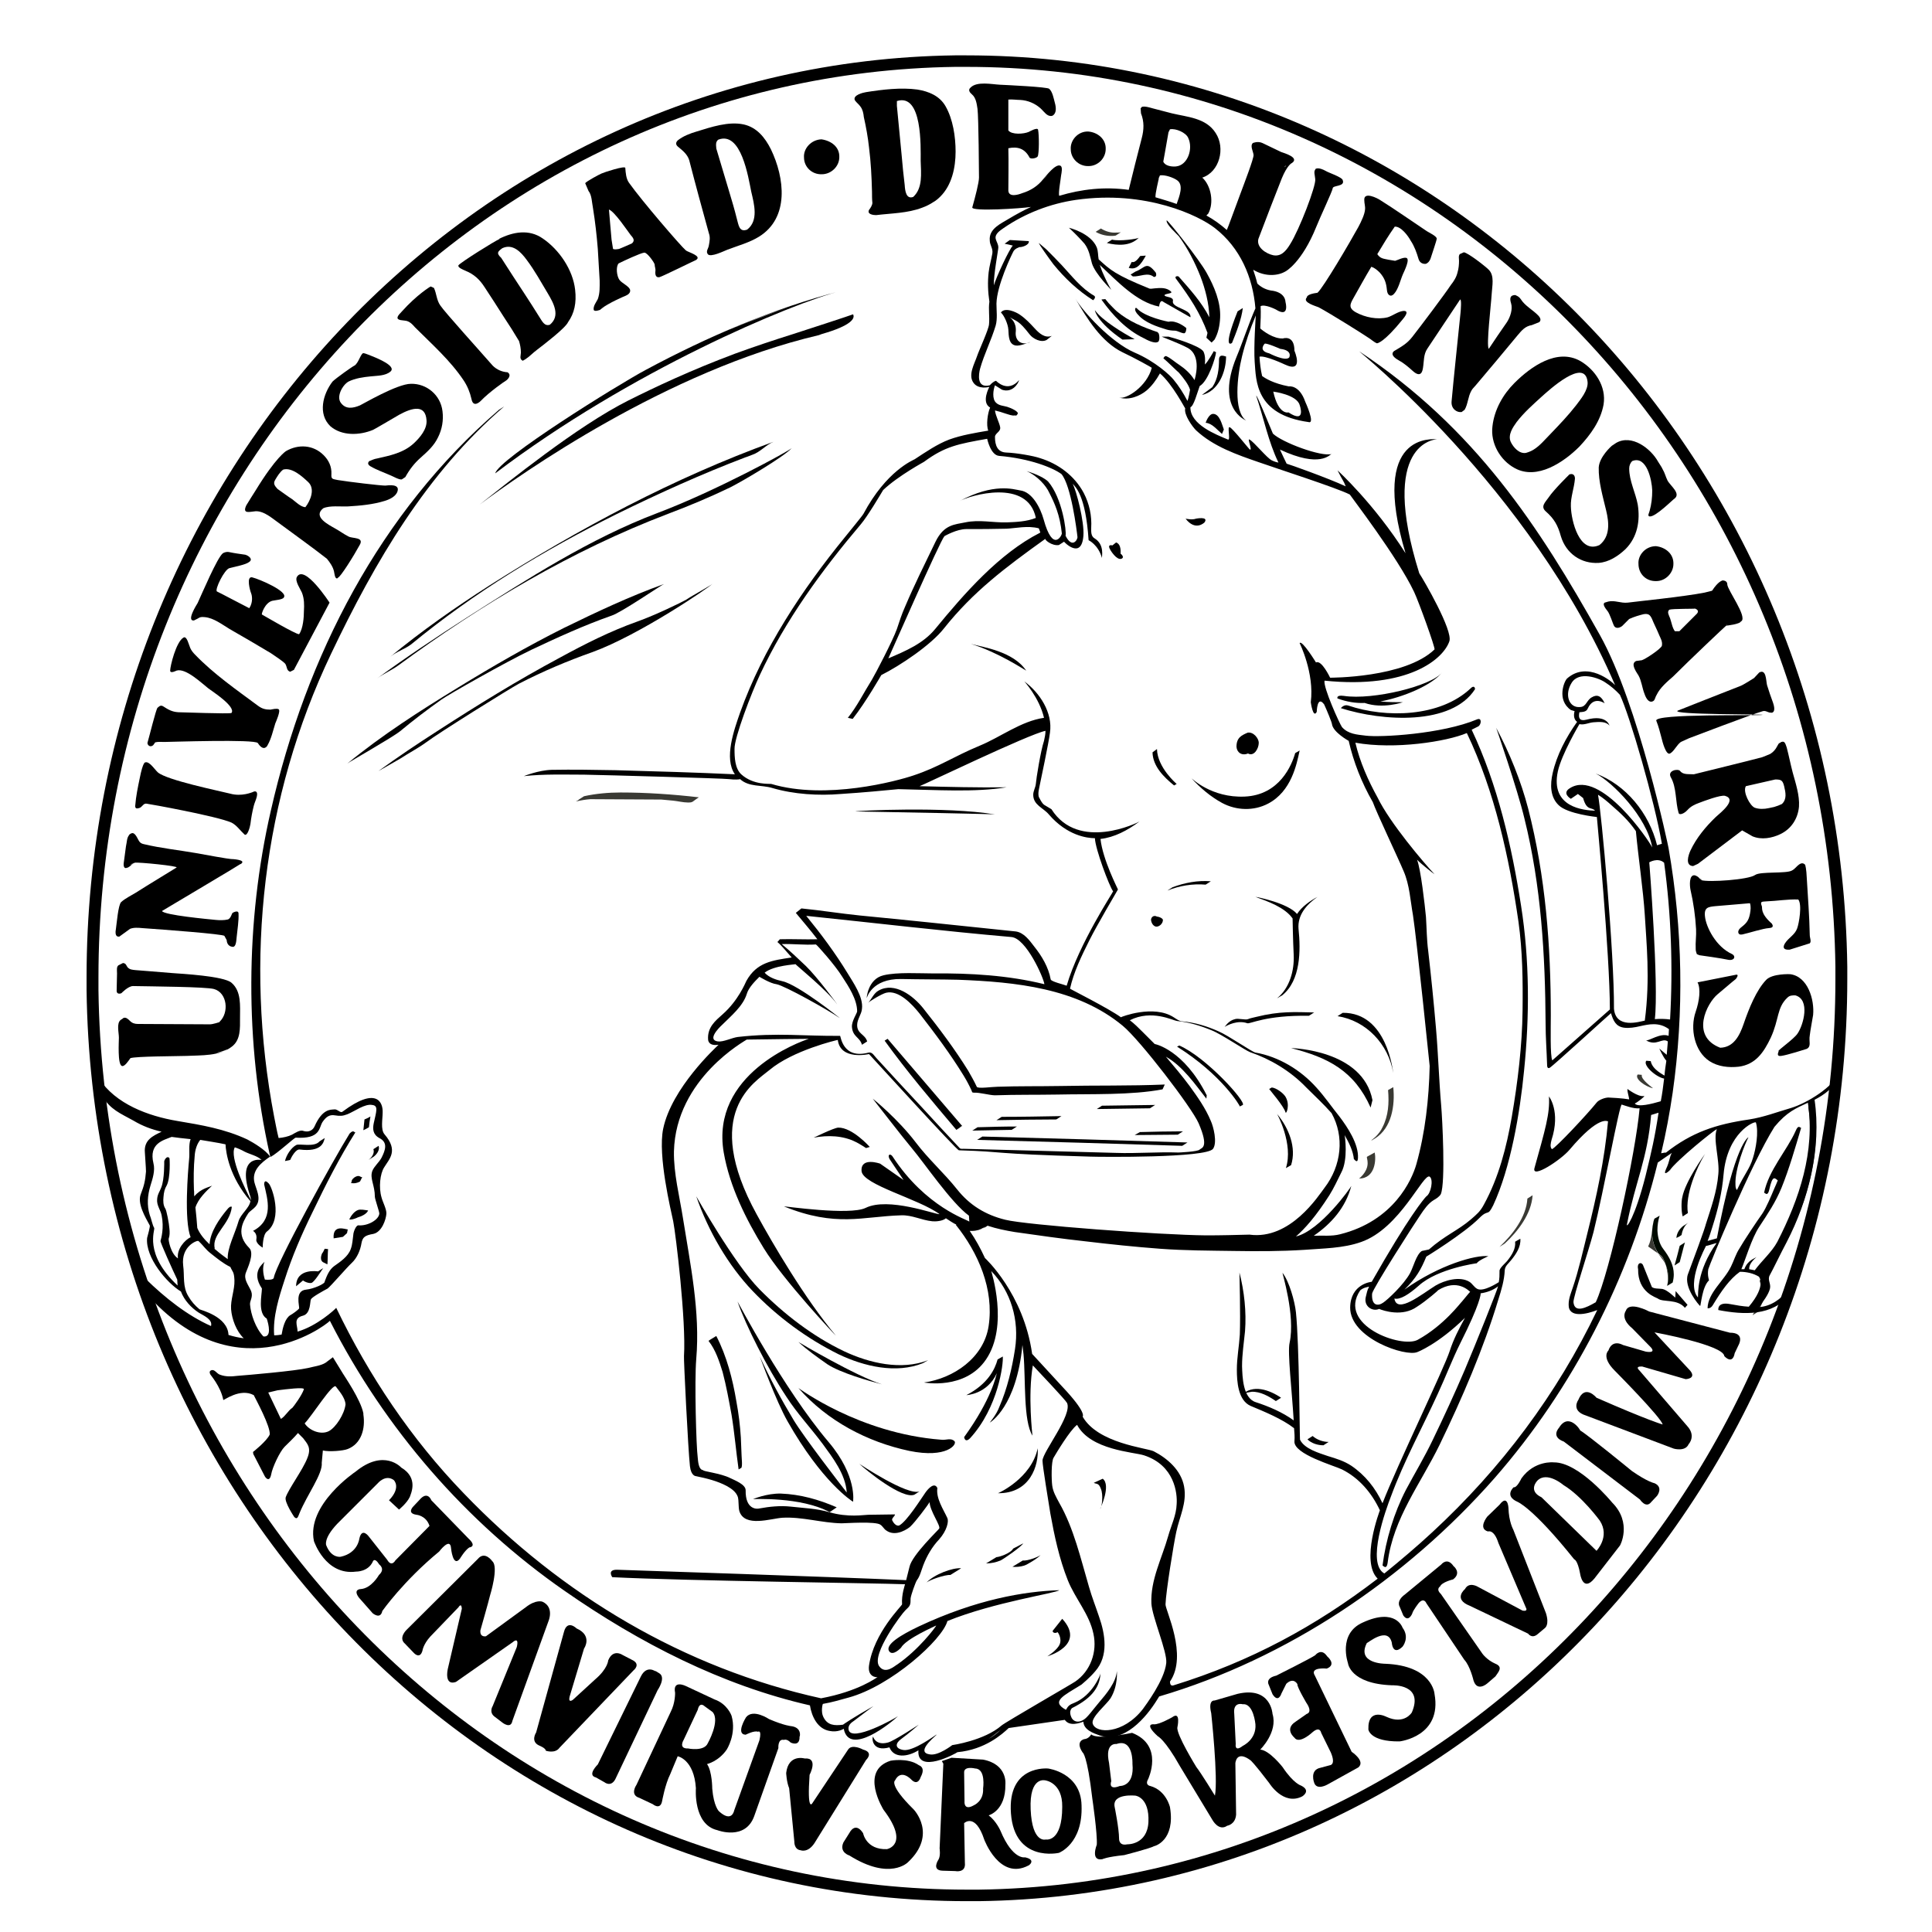 <?xml version="1.0" encoding="utf-8"?>
<!-- Generator: Adobe Illustrator 22.1.0, SVG Export Plug-In . SVG Version: 6.00 Build 0)  -->
<svg version="1.1" id="Capa_1" xmlns="http://www.w3.org/2000/svg" xmlns:xlink="http://www.w3.org/1999/xlink" x="0px" y="0px"
	 viewBox="0 0 520 520" style="enable-background:new 0 0 520 520;" xml:space="preserve">
<style type="text/css">
	.st0{fill:#393933;}
	.st1{fill:#000A00;}
</style>
<g>
	<g>
		<path d="M313,247.6c0,0.9-0.8,1.7-1.6,1.8c-0.8,0.1-1.5-0.8-1.6-1.8c0-0.7,0.7-1.4,1.6-0.9C312.3,246.8,313,247.3,313,247.6z"/>
		<path d="M269.9,365.1l-1.4,0.8c-0.7,2.6-2.6,6.6-8.4,9.6c0,0,5.6-0.2,8.2-5.9c-0.2,0.6-1.3,6.8-8.8,17.2c0,0,0.2,1.7,1.6,0.3
			C268.7,378.8,270.1,367,269.9,365.1z"/>
		<path d="M335.5,374.8c0.6-0.6-1.1,0.5-0.4,0.2c0.5-0.2,1.2-0.3,1.8-0.4c2.3-0.1,4.6,1.2,6.5,2.5l1.4-0.9
			c-3.1-2.1-7.7-3.8-10.7-0.6L335.5,374.8z"/>
		<path d="M351.9,387.4c1.1,1.1,2.8,1.6,4.3,1.6l1.4-0.9c-1.5,0-3.2-0.6-4.3-1.6L351.9,387.4z"/>
		<path d="M397,185.5c0-0.7-0.5-0.9-1.1-0.3c-8.3,7.9-23,8.1-33,4.7c-1.2-0.4-2,0.7-2,0.7C372.2,194.2,390.7,195.3,397,185.5z"/>
		<path d="M361.7,187.3c-2.2-0.3-1.7,0.7-1.7,0.7c2.5,0.9,4.9,1.3,7.3,1.2c4.9,1.7,10.3-0.2,10.3-0.2c-1.5,0-4,0-6.1-0.2
			c6-1.1,13.9-4.3,16.7-7.9C385.5,184.6,369.5,188.5,361.7,187.3z"/>
		<path d="M261.3,173.3l-0.2-0.1L261.3,173.3z"/>
		<path d="M276.2,180.5c-3.5-5.2-11.6-6.3-14.9-7.2C268.8,175.6,275.9,180.4,276.2,180.5z"/>
		<path d="M335.9,202.8c1.6,0.9,2.9-1.3,2.9-2.9c0-1.1-1.4-3-3-2.7c-1.6,0.7-3,1.3-3,3.8C332.9,202.5,334.2,203.5,335.9,202.8z"/>
		<path d="M321.9,139.6c-1,0.4-2.8,0-2.8,0c2.7,3.5,5.1,1,5.1,1C325.4,138.9,321.9,139.6,321.9,139.6z"/>
		<path d="M300.4,146l-1,0.8c0,0-1.6-0.5-0.5,1.3c0,0,1.6,2.7,2.9,2.3c0,0,1.1-0.3-0.2-1.4C301.6,148.9,301.9,146.5,300.4,146z"/>
		<path d="M62.3,264.5c-2.1-1.8-13.3-2.4-16-2.6c-2.8-0.2-9.4-0.8-9.9-0.8c-0.8-0.1-1.5-0.1-2.1-0.8c-0.4-0.6-0.4-1-1.2-1.1
			l-1.2,0.6h0v0v0c-0.6,0.4-0.4,1.5-0.4,2.2c0,1.5-0.1,3-0.1,4.5c-0.1,1,0.7,1.1,1.3,0.8c0,0,1.8-1.9,3.1-1.9
			c5.1,0.1,19.7,0.2,21.8,0.8c3.6,1,4.1,6.4,1.5,8.8l0,0.1c0,0-1.8,0.6-2.6,0.6c-6.5,0-12.9-0.1-19.4-0.1c-0.8,0-1.5-0.2-2.1-0.8
			c-0.5-0.5-1.1-1.1-1.8-0.8v0l-0.1,0.1l-0.6,0.4c-1.2,0.9-0.5,3.4-0.5,4.8c0,1-0.4,7.2,0.8,7.6c0.7,0.3,1.8-1.4,2.3-2.1
			c1.6-0.5,11.8-0.5,15.1-0.6c4-0.2,8.9,0.1,12.2-2.5c2.4-1.8,2.2-5,2.2-7.7C64.6,270.7,65,266.8,62.3,264.5z M33.6,266.2l0.5-0.5
			l0,0L33.6,266.2z M58.1,283.4c1.4-0.3,2.4-0.6,3.2-1.1C60.5,283,59.3,283.3,58.1,283.4z"/>
		<polyline class="st0" points="359.1,50 359.1,50.1 359.1,50.1 359.1,50 		"/>
		<line class="st0" x1="35" y1="250.1" x2="35" y2="250.1"/>
		<path d="M62.1,231.2c-0.5,0-6.8-1.1-9.4-1.6c-4.6-0.8-9.4-1.3-14-2.4c-0.9-0.2-1.2-0.6-1.6-1.4c-0.3-0.6-1-1.9-1.7-1.5h-0.1
			l-0.6,0.4l0.1-0.1v0.1c-0.7,0.8-0.6,1.8-0.9,3.1c-0.2,1.5-0.4,3.1-0.6,4.5c-0.1,0.8,0.1,1.7,1,1.2v0.1l0.1-0.1l0.5-0.3
			c0.5-0.4,0.8-0.8,1.4-1c0.8-0.2,12,0.9,11.2,1.3c0.7-0.4-8.2,5-11,6.8c-1.3,0.8-2.8,1.5-3.9,2.5c-0.8,0.8-1.2,5.9-1.4,7.2
			c-0.4,2.1,0.5,2.1,0.8,2.1c0.1,0,0.1,0,0.1,0l2.9-2.1c1-0.4,2.2-0.3,3.3-0.2c5.7,0.4,21.8,1.6,22.1,2.1L61,253
			c0.1,1.7,1.4,1.8,1.4,1.8c1.2,0.4,1.2-1.8,1.3-2.6c0.2-2.1,0.6-4.3,0.5-6.4c-0.1-1-1.6-0.1-1.6-0.1c-0.2,0.1-0.5,1.7-1.4,1.8
			c-0.8,0.2-2.1,0.2-3.1,0.1c-2-0.2-14-1.3-14.5-2.4c4-2.4,21.2-12.6,21.2-12.7v0.1l0.2-0.2C66.2,231.4,62.5,231.2,62.1,231.2
			 M35.1,232.8l0.2-0.2l1-0.5L35.1,232.8"/>
		<polyline points="34.9,250.1 34,250.7 34.9,250.1 		"/>
		<path d="M380.1,90.7c-1.4,1.8-2.9,2.6-4.9,3.8l0,0c-0.1,0.1-1.4,1,1.3,2.5c1.3,0.7,2.6,1.8,3.7,2.8c2.4,2.2,2.7-0.2,2.8-0.8
			c0.3-1.8,0.1-3.6,1.2-5.2c2.9-4.4,5.9-8.8,8.8-13.2c0.4,0,0.2,2.6,0.1,3.6c-0.3,3.1-2,19-2.4,23.8c-0.2,2,1.4,3.1,2.7,2.9l0.8-0.6
			c0.9-1.5,0.9-3.5,1.8-5.1c0.3-0.6,0.8-1,1.2-1.5c3.8-4.5,7.6-9,11.3-13.5c1.1-1.3,2-2.4,3.8-2.7l2-0.8c0.4-0.4,0.5-0.9-0.2-1.7
			c-1.5-1.6-3.6-2.6-4.8-4.5c-0.6-0.9-1.5-1-1.4-1.1c-0.1,0.1-2-0.3-1.2,2.2c0.5,1.6-0.2,3.7-1.1,5.1c-1.7,2.4-3.3,4.8-4.9,7.2
			c-0.7-1,0.6-11.6,0.8-14.9c0.1-2,0.8-4.8-0.8-6.4c-1-1-5.5-4.5-6.7-4.7l-1.1,0.5c-0.4,0.5-0.2,1.2-0.2,1.8c0,1-0.1,2.1-0.4,3.1
			c-0.3,1.3-1,2.4-1.8,3.4C389,79,382,88.3,380.1,90.7z"/>
		<polyline class="st0" points="38.5,216.4 38.4,216.4 38.3,216.5 38.5,216.4 		"/>
		<path d="M67.4,221.8c0.2-1.7,0.5-3.3,0.9-4.9c0.2-0.8,0.6-1.6,0.8-2.4c0.4-1.6-0.4-1.7-1.1-1.3c-0.1,0-2.9,1.3-6.1,0.4
			c-3.2-0.8-16.9-3.6-19.4-5.7c-0.8-0.7-2.3-3.1-3.4-2.7v0c0,0-0.6-0.3-1.5,4.3c-0.5,2.4-1,4.8-1.2,7.3c-0.1,1,0.6,0.8,1,0.7
			c0.9-0.2,1.1-1.3,2-1.2c0.9,0.1,19.1,3.4,22.9,5.1c1.4,0.7,2.3,2.1,3.5,3.2C66.6,225.2,67.3,222.5,67.4,221.8z M38.3,216.4
			l0.3-0.2L38.3,216.4z"/>
		<path d="M451.5,191.3c-1.5,1.1,23.4,0.9,22.9,1.1c-0.6,0.3-29.5-0.4-28.6,1.6c0.6,1.5,1,3.1,1.4,4.6c0.2,0.9,1.2,4.8,2.3,4.2
			c1.1-0.6,1.7-2.2,2.9-3.1c0.7-0.3,1.5-0.7,2.2-1c0,0,17-6.5,19.9-7.3c0.9-0.2,1.4,0.5,2.2,0.4c0,0.1,1.5,0.2,0.5-2.7
			c-0.6-1.6-1.1-3.1-1.6-4.7c-0.3-1.3-0.2-4.4-2.1-3.4v0l-1.4,1.5c-0.3,0.2-3,1.9-3.6,2.1C465.1,185.9,451.5,191.3,451.5,191.3z
			 M451.6,200.1l0.4-0.2h0L451.6,200.1z M452.1,199.7L452.1,199.7L452.1,199.7z"/>
		<path d="M109,86.3c1.2,0.1,2,1,2.7,1.8c4.5,4.5,9.5,8.9,13.1,14.3c1,1.5,1.7,3.2,2.1,5c0.5,2.6,2.5,0.5,2.5,0.5v0
			c2.4-2.5,6.5-5.3,6.7-5.4c0.4-0.2,1.8-1.5,0.5-2.3h0c-1.5-0.1-2.9-0.7-4-1.8c-3.4-3.9-13-14.5-14.1-16.2c-1-1.4-1-3.2-1.7-4.7
			l-0.9-0.4l0,0c0,0-3.6,2.1-7.8,6.8c-0.4,0.5-0.9,0.8-1.1,1.5C106.8,86.3,108.7,86.2,109,86.3z"/>
		<path d="M401.7,114.7c-0.6,4.6,2.1,9.2,6,11.3c6,3.3,13.2-1.6,17.4-5.8c3-3.2,5.7-6.9,6.5-11.3c0.8-4.9-2.3-9.4-6.2-11.7
			c-6.3-3.6-13.4,1.5-17.8,5.9C404.5,106.2,402.2,110.3,401.7,114.7z M414.9,106.8c1.8-1.6,11.7-10.8,12.4-4
			c0.2,2.2-1.9,4.7-3.1,6.3c-2.1,2.7-4.4,5.1-6.7,7.5c-0.7,0.7-1.5,1.6-2.4,2.5c-0.8,0.8-1.5,1.4-2.3,1.9c-0.6,0.4-1.4,0.7-2.1,0.9
			c-1.8,0.3-3.4-1.5-4.1-3c-0.8-1.9,0.6-3.9,1.6-5.3C410.2,111,412.6,108.9,414.9,106.8z"/>
		<path d="M68.8,137.6c2.4-0.1,4.8,2.2,6.7,3.5c4.2,3.1,8.4,6.1,12.5,9.3c0.8,1,1.6,2.1,1.9,3.4c0.1,0.3,0.2,2.3,1,1.8h0v-0.1
			c0.6,0.1,4.5-6.2,5.9-8.8c1.3-2.2-1.9-1.7-3-2.3c-1.2-0.6-2.4-1.5-3.5-2.1c-1.9-1.1-6.2-3.2-3.3-5.5c1.8-0.8,4.7-0.4,6.7-0.5
			c3.3-0.2,6.7-0.5,9.9-1.5c1.3-0.4,3-1.2,3.4-2.6c0.6-2-2.4-1.6-3.3-1.5c-1.3,0-9.8-1-12.8-1.5c-1.4-0.3-1.8-0.2-1.7-1.6
			c0.1-2-0.7-3.7-2.1-5.1c-2.8-2.8-6.8-3-10.1-1.1c0,0-2.7,1.6-8.2,10.6c-0.9,1.4-1.7,2.7-2.5,4C65.1,138.5,67.3,137.7,68.8,137.6z
			 M82,136.8l-0.2,0L82,136.8L82,136.8z M74.1,129.1c0.6-1,1.2-2,2.1-2.7c2.4-0.7,5.2,1.9,6.7,3.3c2,1.8,0.7,5-0.7,6.8
			c-1.2,0-2.7-1.5-3.5-2.1c-1.4-0.9-2.7-1.9-4-2.8C74,130.8,73.4,130.2,74.1,129.1z"/>
		<path d="M457,232.5L457,232.5L457,232.5l11.9-9l2.8,1.6c2.4,1,5.2,0.5,7.5-0.6c2.9-1.4,4.7-4.1,5-7.4c0.2-3-0.9-6.3-1.7-9.2
			c-0.6-2.3-1-4.4-1.6-6.7c-0.4-1.2-0.6-1.8-1.4-1.5l-0.1,0l0,0l-0.1,0.1l-0.3,0.2H479l-0.1,0l-0.2,0.2l0,0l-0.4,0.7
			c-0.4,0.8-1,1.5-1.8,2c-0.7,0.3-1.4,0.6-2.2,0.9c-1,0.3-15.1,3.8-18.4,4.6c-1.3-0.1-2.9,0.2-3.7-0.9c-0.6-0.7-3.5-0.1-2.5,1.7
			c1.6,2.8,1.2,6.6,2.1,9.6c0.2,0.7,1.5,0.2,2.4-0.8c0.9-1,2-1.5,3.1-1.9c1.3-0.5,5.8-2.2,7-1.9c3.4,1-1.3,4.6-2.5,5.7
			c-2.7,2.6-5.2,5.6-6.8,9c-0.6,1.3-1.5,4.1,0.7,4.2L457,232.5z M479.4,216.5l-0.4,0.2L479.4,216.5z M477.8,209.8l0.3-0.2
			L477.8,209.8c1.6,0,2,0.2,2.4,1.8c0.4,1.7,0.8,3.5-0.6,4.8c-0.6,0.3-1.4,0.6-2.1,0.8l-1.4,0.3c-1.3,0.3-2.7,0.3-3.8-0.1
			c-1.3-0.5-3.3-4.3-2.4-5.8C472.5,211,475.2,210.4,477.8,209.8z M469.9,211.5L469.9,211.5l-0.2,0.2L469.9,211.5z M469.6,211.7
			L469.6,211.7L469.6,211.7L469.6,211.7z"/>
		<path d="M100.4,115.7c0.3-0.1,5.2-3,7.1-4.1c3.5-1.9,7-2.8,7.3,1.5c0.2,2.4-1.8,4.7-3.4,6.2c-2.8,2.6-6.4,3.3-9.9,4.1
			c-0.7,0.1-1.4,0.4-2,0.7V124c-0.1,0.1-1,0.8,0.2,1.5c1.7,1,3.5,1.6,5.3,2.4c0.6,0.2,2.6,1.4,3.2,1.1l0.9-0.6
			c1.1-2,2.4-3.7,4.1-5.2c1.9-1.7,3.6-3.2,4.7-5.5c1.1-2.2,1.5-4.6,1.2-7c-0.5-4.4-4.3-7.5-8.5-7.4c-3.7,0-13,5.5-13.7,5.8
			c-1.9,0.8-3.8,1.1-5.1-0.6c-1.4-1.7,0.4-4.9,2-5.8c1.8-0.9,4-1.2,6-1.4c1.7-0.2,3.9-0.1,5.3-1.3c1.7-1.5-3.7-3.6-4.6-4
			c-1-0.4-2.5-1-2.5-0.9c-0.8-0.5-1.4,2.6-2.6,3.3c-0.5,0.2-5,3.4-5.9,4.3c-2.6,3.4-4,8.7-0.6,12C92,117.4,96.8,117.2,100.4,115.7z"
			/>
		<path d="M432.3,137.4c0.8,3.3,1.1,7-1.8,9.3c-5.4,2.5-7.6-6.5-7.7-10.4c-0.1-2.5,0.9-4.9,1.1-7.5c0-1.1-0.8-1.5-1.7-1l0.1,0
			c0,0-4.1,4-5.5,6.1c-0.9,1.3-2.2,2.4-0.8,3.7c2.3,2,3.3,3.8,4.1,6.7c1.4,4.7,5.5,7.5,10.2,7.2c2.7-0.2,5.2-1.8,7.2-3.7
			c3.2-3.2,4-7.6,3.3-12c-0.6-3.2-2.3-6.4-2.3-9.7c0-0.8,0.3-1.5,0.8-2c3.9-1.6,5.3,5.1,5.4,7.9c0,1.9-0.2,3.7-0.7,5.5
			c-0.1,0.5-0.7,1.4,0,1.5c1.6,0.2,6.4-4.7,6.7-4.8c1.8-1.4-1.2-3.5-1.9-4.9c-0.5-1-0.7-2-1.3-3c-0.3-0.7-0.8-1.3-1.2-2
			c-2-3.6-7.1-7.5-11.3-5.1l-1.2,0.8c-0.1,0.1-3.3,2.9-3.5,5.8C430.2,129.6,431.4,133.6,432.3,137.4z"/>
		<path d="M481.8,262.2c-0.1,0-4.7-0.2-6.4,1.5c-2.7,2.8-4.7,7.8-6.1,11.9c-1.1,3.2-2.7,6.3-6.3,6.4c-8.1-3.1-3.6-12-0.7-14.4
			c2.3-1.9,3.5-3,4.9-4.1c0,0,1.2-1.5-0.2-1.1l-10.1,2c0.9,1.7,0.5,5-0.5,7.9c-1.6,4.6-0.3,10.7,3.7,13.3c2.3,1.5,5.2,1.8,7.9,1.5
			c4.5-0.6,6.7-3.8,8.6-7.8c2.3-5,1.6-8.1,4.5-10.8c0.6-0.6,1.3-0.6,2.1-0.6c4.1,1.1,2.2,8,0.6,10.3c-1,1.5-5.5,4.6-5.1,4.7
			c0.2,0-0.9,1.5,0.7,1.3c1.6-0.2,6.6-1.8,6.9-1.9c1.3-0.7,0.5-2,0.8-3.6c0.1-1.1,0.8-4.8,0.9-5.5
			C488.4,269.1,486.6,262.8,481.8,262.2z"/>
		<path d="M125.1,72.8c2.5,1,4,2.4,5.4,4.6c1.7,2.6,3.4,5.2,5.1,7.9c1.4,2.1,2.8,4.3,4.1,6.5c0.3,1,0.5,2,0.5,3.1
			c0,0.8-0.5,1.7,0.5,2.2l0.7-0.4c1.1-0.7,2.1-1.8,3.2-2.6c1.7-1.3,7.6-5.8,8.3-7.4c1.7-2.4,2.3-5.2,1.9-8.7
			c-0.6-5.4-4.3-10.8-8.7-13.8c-3.7-2.6-8-1.8-11.8,0.1l0.2,0c-1.4,0.6-10.5,6.3-11.1,7.1C123.1,72,124.7,72.6,125.1,72.8z
			 M135.2,66.8c2.8-1.3,5,1,6.6,3.2c2.1,2.8,3.8,5.9,5.6,8.9c1.6,2.7,3.5,6.1,0.6,8.5c-1.5,0.5-2.1-1-2.9-2.2
			c-1.3-2.1-2.6-4.1-3.9-6.1c-2.1-3.2-4.2-6.4-6.3-9.7l-0.2,0.1l0.2-0.1C133.5,68.1,134,67.7,135.2,66.8z"/>
		<path d="M182.5,39.5c1.2,1,2.5,2,3,3.6c1.7,6.6,3.5,13.2,5.3,19.7c0.4,1.1,0.2,2.1,0,3.2c-0.1,0.9-0.9,1.6-0.3,2.4
			c0.7,1,4.5-0.9,5.3-1.2c2.9-1.1,5.9-1.9,8.5-3.5c8.2-5.1,6.9-15.8,3.2-23.5c-1.6-3.2-3.8-5.9-7.3-6.7c-4.1-0.9-8.8,0.7-12.7,1.9
			c-1.7,0.5-3.6,1.2-5.1,2.4C181.7,38.5,182,39.1,182.5,39.5z M193.3,37.6c6.2-2.4,8.1,10.1,8.9,14c0.8,3.4,2,7.8-1.1,10.2
			c-2.2,0.8-2.3-1.3-2.8-3c-0.6-2.4-1.3-4.8-2-7.1c-1.2-3.9-2.3-7.8-3.5-11.7C192.7,38.9,192.6,38.2,193.3,37.6z"/>
		<path d="M231.6,28.7c0.6,0.8,0.8,1.8,0.9,2.8c0.6,2.7,1.1,5.4,1.4,8.2c0.5,3.9,0.7,7.9,0.8,11.9c0,1,0,2,0.1,3
			c0,0.6-0.5,1.4-0.9,1.9c-0.6,1.2,1.2,1.4,1.9,1.4c4.1-0.5,8.5-0.5,12.4-2c1.1-0.4,2.1-0.9,3-1.5c0.7-0.4,1.3-0.9,1.9-1.5
			c3.1-3.1,4.1-7.8,4.1-12.1c0-4-0.7-8.7-2.7-12.2c-1.6-2.8-4.5-4-7.6-4.5c-4.4-0.6-9.4,0-13.8,0.7c-0.7,0.1-3.7,0.8-3,2.2
			C230.5,27.6,231.2,28.1,231.6,28.7z M241.4,27.2c6.9-2.2,6.4,12.4,6.4,16.1c0.1,3.4,0.6,7.3-2,9.7c-1.9,0.7-2.2-1.6-2.3-3.2
			c-0.3-2.6-0.6-5.2-0.8-7.8c-0.4-4.5-0.9-9-1.3-13.5L241.4,27.2z M241.1,27.3L241.1,27.3l-0.1,0.2L241.1,27.3z"/>
		<path d="M159.6,56c0.6,3.7,1,7.3,1.3,11c0.2,2.8,0.3,5.7,0.5,8.5c0,1.7,0.1,3.3-0.5,5c-0.4,0.8-1.3,1.9-1.1,2.9
			c0.2,0.6,1.7,0,1.7,0L162,83c1.7-1.4,6.1-3.3,6.4-3.4c0.7-0.3,1.3-0.8,1.2-1.5c-0.1-1-2.3-1.9-2.9-2.8c-0.7-1-1-3.5-0.2-4.4
			c1.4-0.7,5.9-2.8,6.9-2.9c0.8-0.1,2.8,2.8,2.8,3.2c0,0.6,0.3,1.1,0.2,1.8c-0.1,0.9,0.1,1.8,1.1,1.6c0.8-0.2,9.7-4.6,9.8-4.6
			c1.8-1.1-2.1-2.1-2.7-2.6c-1.4-1.2-11.9-13.4-15.3-18.2c-0.8-1.1-0.9-2.7-1-4c0-0.7-5.8,1.2-6.4,1.5c-0.5,0.2-3.9,2-4.4,2.6
			l0.9,2.1C159.3,52.5,159.3,54.5,159.6,56z M166.1,71.1l0.2-0.1L166.1,71.1z M169.7,63.2c0.7,0.8,1.3,1.5,0.4,2.3
			c-0.2,0.1-2.9,1.3-3.5,1.5c-0.6,0.1-1.2,0.2-1.6,0l-0.4-2.5c-0.2-2.5-0.7-7.8-0.7-8.1C165.4,56.9,169,62.3,169.7,63.2z
			 M164.1,81.4c-0.9,0.5-1.7,1.2-2.4,1.8C162.2,82.8,163,82,164.1,81.4z"/>
		<path d="M438.1,162.2c-1.9,0.2-3.5-0.7-5.2-0.3l-1,0.3c-0.8,0.5,0.6,2,0.8,2.3c0.6,0.8,1.4,3.3,1.6,3.7c0.4,1.1,1.5,0.9,2.3,0.3
			l1.9-1.9c1.3-0.6,2.7-1,3.9-1.3c1.3-0.2,1.7,0.2,2.2,1.2c0.6,1.5,1.4,3,2,4.5c0.4,0.9,0.9,1.7,0.7,2.8c-0.2,0.8-4.4,3.6-5.4,3.9
			l-1.5,0.2l0,0c0,0-0.9,0.3-0.7,1.3c0.2,1,0.8,1.8,1.3,2.6c0.8,1.4,1,3.4,1.6,4.9c1.1,3.2,2.5,1.9,2.5,1.9c0.4-0.4,0.4-1,0.8-1.6
			c0.9-1.9,2.8-3.5,4.4-4.9c4.4-4.4,14-13.5,14.3-13.7c0.1,0,3.8-0.4,4-1.2l0.1,0l0.1,0h-0.1c1.6-1.3-3.7-8.3-3.8-9.9
			c0-1.2-1.3-1-1.2-1.1c-0.2,0.1-1.2,0.2-2.9,2.8l-2,0.5C453.3,160.6,439.4,162,438.1,162.2z M438.3,166.7L438.3,166.7L438.3,166.7
			L438.3,166.7z M464.6,168.3L464.6,168.3l0.2-0.1l0.2,0L464.6,168.3L464.6,168.3z M464.4,168.3L464.4,168.3l-0.1,0.1L464.4,168.3z
			 M451.9,170L451.9,170l0.3-0.2L451.9,170z M452.3,169.8L452.3,169.8l-0.1,0L452.3,169.8L452.3,169.8z M449.3,164.1
			c0.9-0.3,6.9-0.2,6.9-0.3c0,0,1.4,0.4,0.5,1.4l-4.7,4.7l-1.2,0c-0.7-0.9-0.9-2.4-1.3-3.5C449.2,165.6,448.6,164.7,449.3,164.1z"/>
		<path d="M52.2,167l1-0.5c0.6-0.4,0.9-0.5,1.9-0.4c2.4,0.2,4.7,2,6.7,3.2c3.7,2.1,7.4,4.3,11.1,6.5h0c0.9,0.6,3.6,2.4,3.9,2.9
			c0.5,0.8,0.3,1.8,1.3,2.1l1-0.5l0,0l0,0l9.6-18.1c0,0-6.8-10.5-8.8-6.9c-0.6,1.1,1,3.3,1.4,4.3c0.6,1.6,0.6,3.2,0.5,4.9
			c0,1.5-0.2,4.7-1.3,6.2c-1,0-9.6-5.1-10-5.3c-0.2-0.1,0.8-3.2,2.8-3.7c0.9-0.2,2.8-0.3,3.1-0.9c1.2-1.6-6.5-4.9-8.5-5.4
			c-1.7-0.4-0.6,3.6-0.3,4.3c0.2,0.5,0.6,2.3-0.5,4c-2.2-1.1-8-4.2-8.7-4.5c-0.7-0.4,2-6,3.4-6.3c1.5-0.4,4.3-0.9,5.2-1.6
			c1.3-0.8-0.2-1.8-1-2c-1.4-0.2-2.9-0.4-4.3-0.7c-0.9-0.2-1.7,0.3-1.7,0.3c-1.5,1.1-5.6,10.8-6.8,13.4
			C52.9,162.8,50.1,167.2,52.2,167z M67.8,163.1l-0.3,0.3L67.8,163.1z M53.9,166l-0.7,0.5L53.9,166z"/>
		<path d="M365.6,61.1c-2.2,4-9.4,16.3-11,17.7c-3.1,0.4-2.8,1.2-2.9,1.3c-1.2,1.3,2.5,2.3,3.2,2.6c3.2,1.7,12.1,7.3,13.4,8.2
			c0.7,0.4,1.5,1.2,2.3,1.5c0.1,0,1.8-0.1,6.9-6.4c0.6-0.7,2-2.5,0.1-2.3c-1.4,0.2-2.8,1.3-4.1,1.7c-2.8,0.7-6.1,0-8.5-1.3
			c-2.2-1.2-1.6-2.3-0.7-3.9c1.6-2.8,3.1-5.6,4.8-8.4c0.9,0.3,1.6,0.9,2.3,1.6c1.3,1.5,1.7,2.7,1.9,4.7c0.1,1.3,1,2,1.9,1
			c1.2-1.3,1.7-3.7,2.4-5.3c0.4-0.9,2-4.1,0.9-4.4c-0.8-0.2-2.3,0.6-3,0.8l-1.8-0.3c-1.4-0.3-2.2-0.3-3-1.5c1.5-2.5,3-5,4.7-7.4
			c1.7-0.1,3.6,2.5,4.3,3.8c1,1.5,1.6,3.2,2.1,4.9c0.5,1.6,2,1.3,2,1.3c0.5-0.2,0.9-0.6,1.2-1.3c0.4-1.3,1.7-5,1.7-5.5
			c-0.1-0.7-2.1-1.6-2.7-2c-4.2-2.8-8.3-5.7-12.6-8.4c-0.6-0.4-4.4-2.4-4.2,0.1c0,0.9,0.3,1.6,0.2,2.5
			C367.3,57.7,366.4,59.6,365.6,61.1z M354.3,78.9l-0.6,0.2L354.3,78.9L354.3,78.9z M354.5,78.8"/>
		<path d="M456.5,250.1c0.1,1.7-0.2,3.6-0.1,5.2c0,0.8,0.1,0.7,0.3,1.5l0.7,0.3c0.1,0,6.4,0.9,7.6,1.2c1.8,0.4,2.3-0.9,1.2-1.5
			c-4.4-2-7-7.3-7.3-10.1c-0.3-2.5,0.9-2.6,2.7-2.8c3.2-0.3,6.3-0.5,9.4-0.8c0.3,0.9,0.2,1.8,0,2.9c-0.4,2-1.1,2.6-2.6,3.8
			c-0.9,0.8-0.7,2,0.6,1.7c1.8-0.4,5.5-1.6,7.1-1.7c1.7-0.1,0.8-1.1,0.8-1.2c-3.2-2.8-2.5-4.2-2.7-4.7c-0.5-1.3-0.1-1.2,1.3-1.3
			c2.8-0.1,5.6-0.6,8.5-0.5c1.1,1.3,0.2,6.5-0.3,7.8c-0.6,1.7-2.3,2.5-3.2,3.9c0,0-1.5,2,1.2,1.8l5.4-1.7c0.5-0.5,0-1.5,0-2.2
			c-0.1-5.2-0.5-10.1-0.8-15.3c-0.1-2.5-0.4-3.7-0.5-3.7c-0.4-0.4-0.9-0.5-1.6,0c-0.7,0.5-1.1,1.2-1.9,1.6c-1.5,0.9-8.5,0.2-9.9,1.2
			c-1.8,1.3-12.5,2-14.5,1.4c-0.6-0.5-0.6-0.9-1.7-1.3l0,0c-1.7-0.3-1.4,3-1.2,3.9C455.8,243,456.3,246.5,456.5,250.1z M458.2,236.9
			 M458.1,236.8l-0.2,0l-0.4-0.4L458.1,236.8z M456.6,235.5L456.6,235.5L456.6,235.5L456.6,235.5z"/>
		<path d="M41.2,200.6c0.5-0.6,0.3-0.5,0.6-0.8c0.8-0.2,1.6-0.1,2.4-0.1c1.5,0,24.5-0.8,25.2,0.3c1.6,2.5,2.6,0.7,2.6,0.6
			c1-1.7,1.5-4,2.1-5.9c0.2-0.5,1.5-3.4,0.9-3.8c-0.5-0.3-1.6,0-2.2,0.1c-1.3,0-2.2-0.2-3.3-1c-5.8-4.3-12-8.6-17-13.8
			c-0.5-0.5-1-1.1-1.3-1.8c-0.4-0.9-0.9-3.3-1.8-2.8c-2,1.1-3.6,7.7-3.6,8.9c0,0.9,1.7,0,1.7,0c2.5-0.8,6.9,3.5,8.6,4.8
			c0.9,0.7,7.5,4.9,6.2,6.6c-0.8,0.3-13-0.2-14.3-0.2c-1.7-0.1-2.7-0.7-4.1-1.6c-0.8-0.5-1.3,0.3-1.5,0.4v0h0
			c-0.4,0.3-2.3,8.1-2.7,9.4C39.6,200.4,40.3,201.3,41.2,200.6z M47.8,180.2l-0.3,0.2L47.8,180.2z M41.6,199.9L41.6,199.9l-0.2,0.2
			L41.6,199.9z"/>
		<path d="M294.2,80.8c0.1,0,0.9-0.8,0.3-1.2c-3.5-2-6-5.3-8.7-8.2c-1.4-1.5-2.8-2.9-4.2-4.3l-2-1.7c0,0.3,2.7,4.1,3.9,5.7
			C286.6,74.9,290.1,78.2,294.2,80.8z"/>
		<path d="M277.2,90.1c0.9,1.1,3,2.2,4.5,1.4l1.4-1.1c-1.9,0.7-3.4-0.7-4.6-2c-1.3-1.4-2.4-2.6-4-3.7c-1-0.7-4-2.1-5.1-0.6v0
			c1,1,1.9,3.2,2,4.6c0.1,1.8,0.1,4,2,4.3c1.2,0.2,3.6-0.9,3.8-0.9l0.1,0c-2.4,1-4.2-0.4-3.9-2.9c0.2-2.5-1.4-3.6-1.6-3.8
			C273.7,86.6,274.1,86.1,277.2,90.1z M282.4,90.8L282.4,90.8L282.4,90.8L282.4,90.8z"/>
		<path d="M320.7,209.5L320.7,209.5c2.4,2.6,5.1,4.9,8.2,6.6c3.9,2.1,8.6,2.2,12.4,0.2c6.3-3.3,7.7-10.6,8.5-14.3l-1.2,0.7
			c-0.9,3.2-4.2,11.3-13.6,11.7C326.1,214.8,320.8,209.5,320.7,209.5z M341.4,213L341.4,213L341.4,213L341.4,213z"/>
		<path d="M310.2,202.5c0.1,3.8,3.1,6.7,5.8,8.9l0,0l0.7-0.4c0,0-5.2-4.4-5.3-9.4L310.2,202.5z"/>
		<path d="M349.1,246c-2.4-2.9-10.8-4.6-11.2-4.6c3.3,1.2,7.9,2.8,10,5.8c0,0,0.1,5.9,0.3,9.8c0.2,4.2-1.1,9-4.5,11.7l1.4-0.8
			c5-4,5-12.1,4.4-17.9c-0.3-3.7,2.1-6.5,5.1-8.6C352.7,242.4,350.4,244,349.1,246z"/>
		<path d="M314.2,239.7c3.2-1.3,6.8-1.9,10.3-1.6l1.4-0.9c-3.5-0.3-7.1,0.4-10.3,1.6L314.2,239.7z"/>
		<path class="st0" d="M370,310.2l-2,1.1c-0.3,0.2,0.1,0.4,0.1,1.9c-0.1,2.4-2.3,4-2.3,4C370.2,317.2,370.4,312,370,310.2"/>
		<path class="st0" d="M375,292.6l-1.4,0.8c0.3,3.5,0.1,6.9-1.5,10c-0.4,0.9-1.1,1.8-1.8,2.5l-0.8,0.7c-0.1,0.1-0.4,0.3-0.4,0.3
			c0,0,0,0,0.1,0c-0.1,0.1-0.1,0.1-0.1,0.1c0,0,0.8-0.5,1-0.6C374.6,303.6,375.5,297.5,375,292.6"/>
		<path d="M361.4,272.6l-1.4,0.9c7.7,1.2,13.7,7.5,15,15.3C374.9,288.5,373.4,272.5,361.4,272.6z"/>
		<path d="M368.9,298.1l0.5-2c-2.6-13.5-21.5-14-21.9-14C357.4,284.6,364.5,288.2,368.9,298.1z"/>
		<path d="M353.7,272.5c-5.2-0.1-9.2-0.4-15.6,1.2c-0.7,0.2-1.5,0.3-2.2,0.6c-0.7,0.3-2.7-0.3-3.5,0c-1.7,0.4-2.5,1.8-2.8,2.1
			c0.8-0.5,3.5-1.9,6.1-1c0.7,0.3,4.9-2.2,16.6-2L353.7,272.5z"/>
		<path d="M259,303.1c-6.7-7.8-13.4-15.7-20.1-23.5l-0.5,0.3l-0.3,0.2c6,8.3,12.7,16.2,19.3,24l0.2-0.1h0l0,0l0.1-0.1l0.5-0.3
			l0.1-0.1v0l0.5-0.4L259,303.1l-0.2,0.1v0L259,303.1z"/>
		<path d="M285.2,292.3c-5.8,0.1-10.9,0-16.7,0.2c-1.4,0-5.4,0.6-5.6,0c-0.7-1.5-1.5-2.9-2.3-4.3c-3.6-5.8-7.8-11.4-12.1-16.8
			c-2.7-3.4-7.7-7.2-12-4.8c-1.3,0.7-1.8,2.1-2.8,3.3c0.3-0.4,3.6-2.4,4.8-2.7c3.4-0.8,7,3.1,9,5.6c4.2,5.4,8.3,10.9,11.8,16.6
			c0.8,1.3,1.5,2.6,2.1,3.9c0.3,0.6,0.1,0.8,0.8,0.8c1.4-0.1,4.2,0.7,5.6,0.7c5.8-0.2,10.9-0.1,16.7-0.2c9.4-0.2,19.9,0.2,28.4-1.4
			l0.6-1.3C304.1,292.3,294.8,292.1,285.2,292.3z"/>
		<path d="M310.9,297.4c-4.8,0.1-9.5,0.1-14.3,0.2l-1.4,0.9c4.8-0.1,9.6-0.1,14.3-0.2L310.9,297.4z"/>
		<path d="M285.7,300.4c-5.4,0.1-10.8,0.2-16.1,0.2l-1.4,0.9c5.4-0.1,10.8-0.2,16.1-0.2L285.7,300.4z"/>
		<path d="M261.7,304.3c3.6-0.1,7.1-0.1,10.6-0.2l1.4-0.9c-3.6,0-7.1,0.1-10.6,0.2L261.7,304.3z"/>
		<path d="M264.4,305.9l-1.4,0.9c18.4,0.5,36.8,1,55.2,1.6l1.4-0.9C301.2,306.9,282.8,306.4,264.4,305.9z"/>
		<path d="M305.4,305.5c3.9,0,7.7-0.1,11.6-0.1l1.4-0.9c-3.9,0-7.7,0.1-11.6,0.2L305.4,305.5z"/>
		<path d="M248.4,366.9l1.4-0.8c-7.2,2.8-15.8,0.8-22.6-2.4c-8.4-4-16.2-10-22.8-16.7c-6.8-6.9-17-25-17-25
			c3.2,9.3,8.6,18.6,15.2,25.5c6.6,6.9,14.6,12.8,23.1,17C232.6,367.8,241.2,369.8,248.4,366.9z"/>
		<path d="M296.8,398l-2.4,1.1c0.6,0.4,1.3-0.1,1.9,1.6c0.7,1.6,0.3,5-0.2,5.4C296.2,406,299.1,399.7,296.8,398z"/>
		<path d="M281.9,445.8c0,0,10.5-3,4-10.1l-2.3,2.9c-0.8,0.7,0.4,1.2,1,0.7c0.1-0.1,1.3,1.7,0.6,3.3
			C284.5,444.2,281.9,445.8,281.9,445.8z"/>
		<path d="M256.9,387.9c-1-1-2.3-0.2-3.6-0.4c-22.1-1.7-38.3-13.9-38.4-13.9c7.7,8.8,18.5,14.5,29.8,16.9
			C254.9,392.6,257.7,388.7,256.9,387.9z"/>
		<path d="M222.7,367.2c3.5,2.3,11.2,4.5,14.7,5.4c-7-2.2-22.4-11.3-22.5-11.4C217.3,363.4,220,365.3,222.7,367.2z"/>
		<path d="M279.3,389.8c-1.7,8.1-10.6,12.1-10.7,12.1C277.3,402,279.6,394.4,279.3,389.8z"/>
		<path d="M229.6,404.2c0,0,1.2-6.9-6.6-16.1c-12.2-14.4-24.5-37.9-24.5-37.8c2.3,6.6,7.9,17.7,13.2,25.7c2.9,4.5,6.5,8.3,9.7,12.6
			c2.7,3.7,6.2,8.2,6.5,13.1c-1.5-1.9-11.6-15-14.3-19.5c-3.3-5.5-6.4-11.2-9.1-17.1c0,0,4.4,12.1,7.5,17.5
			C221.2,398.8,229.1,403.9,229.6,404.2z"/>
		<path d="M196.9,380.8c0.8,4.9,1.2,9.8,1.9,14.7l0.5-0.3l0.2-0.1c0.4-0.4,0.1-2.7,0.1-3.3c-0.1-1.6-0.1-3.3-0.2-4.9
			c-0.2-3.2-0.6-6.5-1.2-9.7c-1-6-2.6-12.2-5.4-17.6l-0.2,0.1c-0.6,0.4-1.4,0.8-1.9,1.2l0.2-0.2l-0.2,0.2c1.9,2.4,2.9,5.5,3.8,8.4
			C195.5,373.1,196.2,377,196.9,380.8z"/>
		<path d="M225.2,405.7c-4.8-2.1-9.8-3.5-15-3.7c-3.8-0.1-7.6,1.5-7.5,1.5c-0.1,0,12.9-0.7,20.6,3.5L225.2,405.7z"/>
		<path d="M246.1,402.3l1.4-0.9c-3.2,1.3-16.2-7.4-16.2-7.4C233.1,395.7,242.8,403.6,246.1,402.3z"/>
		<path d="M230.4,307.4c0.7,0.3,2.7,1.6,2.7,1.6l1-0.3c0,0-4.7-5.3-8.5-5.2c-1.3,0.1-6.5,2.7-6.6,2.7
			C222.8,305.5,226.9,305.6,230.4,307.4z M219.8,305.8"/>
		<path d="M334.5,297.4c1-0.8-9.9-12.9-17.1-16l-0.6,0.3c12.1,7.6,17,16,16.9,16.1L334.5,297.4z"/>
		<path d="M347.5,313.6c1.5-4.7-0.6-10-3.8-13.8c0-0.1,4.5,8.1,2.4,14.6L347.5,313.6z"/>
		<path d="M346,295.2c-0.6-1-2.5-2.4-3.7-2.5l-0.7,0.4c0.1,0.2,4,4.7,4.4,6.3C346.2,300,347.3,297.4,346,295.2z"/>
		<path d="M197.8,95.2c-12,4.5-21.5,9-28.7,12.6c-13.9,7-32.2,21.9-40,28c10.9-8.1,50.3-36,91.3-45.6l0.8-0.3c8.1-2.3,9-4.3,8.4-5.3
			c-0.1,0.1-14.5,4.8-16.1,5.3C208.1,91.6,203,93.3,197.8,95.2"/>
		<polyline class="st0" points="217.6,93 217.3,93.3 217.6,93 		"/>
		<path d="M133.3,127.4L133.3,127.4L133.3,127.4L133.3,127.4c36.5-27.7,79.7-45.7,93-49.1c-18.1,4.7-35.8,12.3-52.4,21.2
			C166.2,103.6,134.1,123.6,133.3,127.4z M212.1,82.7c-3.7,1.3-7.3,2.7-11,4.1c-4,1.6-7.9,3.2-11.7,5
			C196.8,88.4,204.4,85.3,212.1,82.7z"/>
		<polygon points="154.5,110.8 155.1,110.4 155.3,110.3 		"/>
		<polyline class="st0" points="210.6,122.1 210.2,122.3 210.6,122.1 		"/>
		<path d="M267.8,219.2c-13.2-2.2-37.3-1-37.6-0.8C242.1,218.6,267.4,219.1,267.8,219.2z"/>
		<path d="M270.7,212.3l0.4,0L270.7,212.3z"/>
		<path class="st0" d="M167,213.3c-3.2,0-6.6,0.3-9.8,1l-1.4,0.9l-0.1,0.1l-0.3,0.2l-0.2,0.1l-0.2,0.1c0,0,0,0,0.1,0l0,0l0,0
			c1.3-0.3,2.5-0.5,3.8-0.6l19.1,0.1c1,0.1,2.1,0.2,3.2,0.3c1.1,0.1,2.7,0.5,4,0.5c0.4,0,0.8,0,1.2-0.2l1.1-0.8l0.3-0.2l0.3-0.2
			l-0.2,0.1l0.2-0.1C181.2,213.8,174.1,213.3,167,213.3"/>
		<path class="st0" d="M412.5,321.7l-1.4,0.9c-0.3,5-4,9.7-7.5,13l1.4-0.9C408.5,331.5,412.2,326.7,412.5,321.7"/>
		<polygon points="239.8,450 240.6,449.5 240.6,449.4 		"/>
		<path class="st0" d="M440.8,289.2c-1,1.1,2.1,3.3,4.1,3.7c0.1,0-3.4-2.4-3-3.6L440.8,289.2"/>
		<polyline class="st0" points="386.8,118.5 386.7,118.5 386.8,118.5 		"/>
		<path d="M315.7,81c0.2-1.1-1.8-1-2.2-1.4c-0.5-0.6,2.3-0.5,1.7-1.1c-1.2-1.2-3-1-4.3-0.9c-0.8,0.1-1.4,0.2-1.7,0
			c-9.1-3.7-10.3-4.9-13.5-7.8c-0.2-1.1-0.1-2.1-0.5-3.2c-1.6-3.9-7.5-5.3-7.5-5.3c1.5,1.4,2.9,2.8,4.2,4.3c1.2,1.6,1.5,3.4,2,5.3
			c0.9,2.9,5.3,7.2,5.2,7.1c-0.9-1.5-1.6-3-2.3-4.6c-0.3-0.6-0.5-1.4-0.8-2.1c4.7,4.4,9.9,10,15.9,11.2c0.1,0.1,0.1-0.3,0.2-0.7
			c0.2-0.5,0.4-1.1,1.1-0.5l7.2,4.1C320.8,83.2,315.2,82.9,315.7,81"/>
		<path d="M326.1,92.2l0.8-0.8c1-1.8,1.4-3.8,1.5-5.9c0.2-4.2-1.6-8.4-3.6-12c-1.9-3.5-10.4-14.2-10.8-14.2l0,0
			c-0.2,1.1,2.7,3.6,3.3,4.3c2.4,3.3,4.3,7,5.8,10.8c1.3,3.4,2.3,7.2,2.4,11c-2.1-4.1-5.3-7.6-8.2-10.9c-0.2-0.3-1.3-0.2-0.8,0.5
			c3.8,5.1,6.5,9.2,8.5,14.6v0l-0.3,1.3L326.1,92.2z M325,90.9L325,90.9L325,90.9L325,90.9z"/>
		<path d="M311.7,92c0.6-0.3,0.3-2.5,0-2.4l-0.1-0.2c-3.9-1.3-7.8-2.9-11-5.6c-0.8-0.7-1.5-1.5-2.2-2.2l-0.9-1.1l-1,0.1l0,0.1v0
			c3,4.2,6.7,8.1,11.3,10.3C308.7,91.5,310.8,92.6,311.7,92z M311.5,89.4L311.5,89.4h-0.1H311.5z"/>
		<path d="M302.1,91.4l3.3-0.1c-3.2-1.7-8.8-5.1-10.7-7.8C294.6,83.4,295.2,86.7,302.1,91.4z"/>
		<path d="M314,88.7L314,88.7c0.7,0.2,1.5,0.3,2.3,0.3c0.8,0.1,1.5,0.6,2.3,0.7c0.7,0.1,0.7-1.4,0.7-1.4c-0.2-0.2-2.7-2.2-4.8-1.7
			c0,0-6.4-1.2-8.6-3.7l-0.3,0c-0.3,0.6,0.3,1.4,0.7,1.8C308.2,86.9,311.4,87.9,314,88.7z M314,86.5"/>
		<path class="st0" d="M296.3,61.5l-1.4,0.9c1.2,0.7,2.7,1.1,4.1,1.1c0.4,0,0.9,0,1.3-0.1l1.4-0.9c-0.4,0.1-0.9,0.1-1.3,0.1
			C299,62.7,297.6,62.3,296.3,61.5"/>
		<path d="M299.3,64.5l-1.4,0.9c2.9,0.7,6.3,0.9,8.6-1.4C306.1,64.3,301.4,65,299.3,64.5z"/>
		<path d="M306.9,68.9c-0.1,0-1.2,2-2.3,1.6l-0.8,1.6c2,0.6,3.2-0.7,4.6-3.3L306.9,68.9z"/>
		<path d="M304.3,73.9l0.6,0.5c2,0.1,4-1.2,5.6,0.1c0.1,0.1,1,0.1,0.6-1.1c-2.6-3.3-2.8-1.3-5.5-0.3L304.3,73.9z"/>
		<path d="M324.5,113.8c1.7,0.1,3,1.8,4.4,3l0.5-1.2c-0.5-1.3-1.1-4.1-2.8-4.2C325.3,111.3,324.5,113.8,324.5,113.8z"/>
		<path d="M328.1,96.7c0,2.6-0.3,5.3-1.8,7.5l-2.8,2.1c4.5-1,6.5-6.3,6.5-10.4C330.1,96.2,328.2,94.9,328.1,96.7z"/>
		<path d="M331.6,92.3c1.1-2.7,2.6-6.5,2.9-9.4l-1.4,0.9C328.8,94.6,331.6,92.3,331.6,92.3z"/>
		<path d="M255.8,423.9l2.9-1.8c-2.3-0.2-7.2,1.6-9.4,3.9C250,425.3,254.3,423.8,255.8,423.9z"/>
		<path d="M265.4,420.8c1.3,0,2.7-0.3,3.9-0.8c1-0.5,5.6-3.7,6.1-4.6l-2.7,1.4c-0.7,1.3-3.8,2.3-4.5,2.3L265.4,420.8z"/>
		<path d="M272.5,421.7c1,0.1,2.1,0,3.1-0.3c0.8-0.2,3.9-2.1,4.5-2.9c-0.3,0.4-3.5,1.7-4.8,1.5L272.5,421.7z"/>
		<path d="M107.2,179.1c22.5-16.5,46.6-30.9,72.6-40.8c5.6-2.1,11.3-4.5,16.7-7.1c3.4-1.7,14.7-8.4,16.6-10.6
			c-0.6,0.7-20.3,11.5-36.2,17.5c-18.2,6.9-34.9,17.7-51.4,28.2c-8.1,5.2-16.2,10.6-24,16.3C103.3,181.3,105.4,180.4,107.2,179.1z"
			/>
		<path d="M208.2,118.9c-26.8,9.7-52.4,23.4-76.5,38.7c-9.2,5.9-18.2,12.2-26.7,19.2c1.7-1.4,4-2.1,5.7-3.4c17-14,35.7-25.3,55.2-35
			c11.4-5.6,22.9-10.8,34.7-15.3c0.7-0.2,1.3-0.5,1.9-0.7C204.6,121.7,206.2,119.7,208.2,118.9z"/>
		<path d="M191.8,157.1c-0.3,0.4-5.5,3.2-7.1,4.3c-1.2,0.7-8.4,4.2-13.2,5.9c-7.3,2.6-14,6-20.8,9.7c-11.4,6.1-22.4,12.9-33.2,19.9
			c-5.3,3.4-10.5,6.9-15.6,10.6c-0.5,0.3,3.4-1.9,5.8-3.3c2.3-1.5,4.8-2.8,7-4.4c3.3-2.5,22.7-14.6,25-15.8c6.4-3.3,13-6.1,19.8-8.5
			C172.1,170.9,190.9,158.1,191.8,157.1z"/>
		<path d="M178.7,157.2c-9.2,3.3-18.1,7.5-26.9,11.8c-9.8,4.9-19.3,10.4-28.6,16.1c-10.3,6.3-20.3,12.7-29.7,20.4
			c0.6-0.5,12.1-7,14.2-8.7c3.6-3,7.3-5.8,11.1-8.5c1.8-1.3,17.1-10,24.2-13.4c7-3.3,14.2-6.6,21.6-9.2
			C167,165,178.1,157.4,178.7,157.2z"/>
		<path d="M97.8,380.7l0-0.3c-0.7-3.7-5.3-10.3-5.5-10.7l-2.7-4.4l-2,1.5c-1.3,0.8-3.2,1-4.7,1.4c-3.5,0.8-16.2,1.9-18.9,2.1
			c-1.7,0.2-3.2,0.3-4.8-0.3c-0.9-0.3-1.4-1.5-2.3-1.2c-0.6,0.2-0.5,0.7-0.3,1.1c-0.1,0,2.8,3.2,3.5,6.9c0.1,0.2,4.5-3.3,8.2-1.3
			c0.7,1.4,4.5,8.4,4.3,10.6c-0.8,1.8-4.5,4.7-4.5,4.7l0.1,0.7l0-0.1l3,5.8c0.1,0.3,1.3,2.1,1.8-0.4c0.3-1.8,2.3-6.1,3.6-7.4
			c1.2-1.2,2.5-2.4,3.6-3.7l1.4,1.4c1.1,1.5,2.3,2.5,1.1,5.4c-1.2,3.1-5,8.2-5.8,10.5c-0.4,1.3,2.3,5.3,2.3,5.3c0.8,0.8,1,0,1.4-1
			c2.1-5.1,6.3-10.6,6-13.6l0.3-3.3c1.7,0.4,5.5,0.1,6.7-0.4C97.2,388.6,98.4,384.6,97.8,380.7z M72.2,374.8l2.5-0.6
			c2.4-0.3,7.1-0.9,7.1-0.3c-0.5,1.6-2.8,4.7-3.1,5c-1.2,0.8-1.9,2.3-3.1,3L72.2,374.8z M88.5,385.2c-2.2,1.1-5.3-0.2-6.5-2.1
			c1.9-1.9,7.6-11,8.4-9.9c0.7,1,2.5,2.9,2.6,4.8C92.7,380.6,90.4,384.2,88.5,385.2z"/>
		<path d="M104.7,403.8l2.7,2.5c0,0,2.1-1.7,2.9-3.4c0.3-0.9,2.4-5.1-2.3-7.9c0,0-4.6-5.2-12.3,1.1c0,0-13.3,8.9-11.2,18.7
			c0,0,3.1,9.3,11.3,8.2c0,0,3.2,0.1,4.5-2.6c0,0,0.4-1.5,1.8,0.7c0,0,1.7,1.2-0.1,2.8c0,0-2,3.6-4.9,3.8c0,0-2.2,0-0.5,2.3l3.7,4.2
			c0,0,2.1,1.8,2.6-0.6c0,0,5.7-8.1,15.3-16c0,0,3-4,3.2-0.9c0,0,0.5,5.3,2.4,2.8c0,0,1.3-2.2,2.5-3c0,0,2.2-0.2-0.2-2.4l-10-10.3
			c0,0-1-2.7-3.2-0.1l-1.6,1.7c0,0-2,1.9,0.8,2.3c0,0,2.6,0.2,3.5,3l-9.2,9.3c0,0-1,1.9-2.2-0.2l-4.9-6.2c0,0-1.9-2.7-2.6,0.6
			c0,0-0.4,3.8-5,4.8c0,0-2.5,0.5-3.9-3.1c0,0-0.8-1.8,3-5.8l10.9-10.9c0,0,2-2.4,4.2-0.9C106.1,398.4,108,400.4,104.7,403.8z"/>
		<path d="M109.5,438.6c0,0-2.4,2.2-0.5,3.8l2.4,2.5c0,0,1.6,1.8,2.3-0.6c0,0,0.2-1.7,2.1-3.8l7.6-7.9c0,0,0.8-1.4,0.9,0.4
			l-3.8,16.3c0,0-1,4.5,2.2,3.4L138,442c0,0,1.8-1.7,1.1,1.3l-6.5,15.9c0,0-1.1,1.7,0.6,2.9l2.1,1.6c0,0,2.2,1.7,2.6-0.5l9.7-26.8
			c0,0,1.7-3.8-1.6-5.3c0,0-1.7-0.7-4.5,1.5l-10.7,7.8c0,0-1.7,0.4-1.5-1.6c0,0,2.2-7.7,2.6-9.4c0,0,2.4-7.7,0.6-9.2
			c0,0-2-2.9-3.9-0.6L109.5,438.6z"/>
		<path d="M155.2,438.3c0,0-2.5-2.5-3.4,0.9l-7.5,27.1c0,0-1.6,2.4,0.8,3.5c0,0,1.8,0.7,1.8,1.4c0,0,2.5,0.9,3.7-0.8l19.9-20.8
			c0,0,2.2-1.7-0.5-2.9l-2.5-1.3c0,0-2.5-1.7-3.8,1.5c0,0-0.1,2.2-3.5,5.1l-6,5.5c0,0-1.3,1-0.9-0.8l3.9-13
			C157.3,443.6,159.5,440.2,155.2,438.3z"/>
		<path d="M176.5,449.9c0,0-2.4-1.9-4,1.3l-11.6,23.7c0,0-3,2.9-0.5,3.5l2.3,1.3c0,0,1.7,1.4,2.9-0.8l11.4-24c0,0,2.3-3.3,0.5-4.5
			C175.6,449.2,176.5,449.9,176.5,449.9z"/>
		<path d="M217.9,477.7c0,0,2.5-4.7-1.3-4.4c0,0-4.4-1.3-5,3.9c0,0,0.1,2.4,0.8,4.1l1.4,14.4c0,0-0.1,2.1,1.7,2.3
			c0,0,1.9,0.8,3.7-1.9l13.9-22.4c0,0,2.2-2-0.8-2.8c0,0-3.1-1.7-4.1,0.1l-9.6,14.4C218.6,485.4,217.2,487.8,217.9,477.7z"/>
		<path d="M247.8,478.3c0,0-0.7,2.6-2.6,0.6c0,0-2.7-2.9-4.3,0.3c0,0-1.8,1.1,5,7.8c0,0,6.5,6.7-1.5,14.2c0,0-4.8,5.1-15.8-1.8
			c0,0-2.8-0.8-1.6-3.5l1.7-2.7c0,0,1.5-3,3.6,0.2c0,0,0.8,4.5,6.4,4.3c0,0,6.3-1.1-0.9-10.6c0,0-6.6-10.5,1.9-13.2
			c0,0,4.6-0.9,7.6,1.2C247.5,475.2,249.2,475.7,247.8,478.3z"/>
		<path d="M213,464.6c0,0-1.8-0.1-6-1.9c0,0-4.3-2.9-6.2-0.5c0,0-2.9,4.6-0.1,4.7c0,0,2.3-1.2,3.3-0.8c0,0,1.1-0.7,0.4,2.3
			l-6.8,18.9c0,0-0.6,3.4-4.1,0.2c0,0-1.4-1.3-1.8-6.1c0,0,0-4.6-1.4-6.6c0,0,3.1-0.7,5.3-3.9c0,0,2.7-4.2,1.3-9.1
			c0,0-1.1-3.2-4.6-4.4l-7.7-3.6c0,0-3.6-1.8-2.9,1.8c0,0,0.1,2.7-1.2,5.2l-9.2,19.6c0,0-1.9,2.7,0.8,3.5l3.6,1.7c0,0,2,1.7,2.5-0.8
			c0,0,0.8-4.5,2.2-7.3l2-4.8c0,0,4.4,0.8,4.9,8.6c0,0-0.8,9.8,5.8,11.3c0,0,7.5,2.9,9.9-3.8l6.5-18.3c0,0-0.2-2.6,1.5-2.2
			c0,0,0.7-0.4,1.8,0.7c0,0,2.5,1.3,2.4-1.6C215.3,467.5,215.9,465,213,464.6z M185.2,470.6c-2.7,0.1-1.2-2.3-1.2-2.3l3.8-8.1
			c0.5-2.3,1.8-1,1.8-1l2.2,1.6c2.1,2.4-1.3,8.4-1.3,8.4C189.5,471.5,185.2,470.6,185.2,470.6z"/>
		<path d="M275.9,499.9c0,0-3.3,0.8-6.6-7.1c0,0-1.1-2.6-3.2-4.2c0,0,4.6-1.2,4.5-8.3c0,0,0.7-5.4-6-6.7l-8.5-0.5l-2.6,0.9l0.4,0.7
			l-1,22.8c0,0,0.3,2-0.3,3c0,0-2,2.9,1.1,3l3.4,0.1c0,0,2.9,0.6,2.6-2.2l-0.2-10.7c0,0,3-2.9,5.4,4.4c0,0,4.1,11.1,11.9,7
			C276.8,502.2,279.1,500.6,275.9,499.9z M264.6,481.4c0.2,3.4-2.5,4.5-2.5,4.5c-2.8,1.6-2.5-1.1-2.5-1.1l-0.1-7.6
			c-0.2-2,3-1.2,3-1.2C265.4,476.1,264.6,481.4,264.6,481.4z"/>
		<path d="M282.1,476c0,0-11-1.1-10,12.1c1,13.3,12.9,10.6,12.9,10.6s6.5-2.4,6.1-12.8C290.9,477.1,282.1,476,282.1,476z
			 M281.5,495.1c0,0-3.7,1.2-4.1-8.1c-0.4-9.1,4-7.8,4-7.8s4.6,0.6,4.5,7.1C285.9,496,281.5,495.1,281.5,495.1z"/>
		<path d="M314.9,486.4c0,0-1-4.5-5.3-5.7c0,0-1.5-0.2-0.6-1.8c0,0,4.4-9.1-4.3-12.5c0,0-9.4,2-11,0.4c0,0-0.6,1.2-1.9,1.3
			c0,0-2.5,0.5-0.4,3.6c0,0,1.2,0.4,2.6,12.4c0,0,1.4,9.5,1.2,12.4c0,0-1.8,4.5,1.5,3.9c0,0,1.1-0.6,5.9-1.1c0,0,7-1.8,8-2.4
			C310.8,496.9,316.4,495.4,314.9,486.4z M299.1,479.4l-0.6-4.9c-1.2-5.6,2-5.1,2-5.1c4.6-1.6,4.3,5.3,4.3,5.3c0.6,6.2-3.4,6-3.4,6
			C298.1,482,299.1,479.4,299.1,479.4z M309.1,490.4c-0.3,6.2-5.7,6-5.7,6c-2.3,0.5-2.2-1.5-2.2-1.5c0-2.7-1.2-8.6-1.2-8.6
			c-0.7-3.7,5.6-3,5.6-3S309.4,483.7,309.1,490.4z"/>
		<path d="M350.2,480.6c0,0-2-0.5-5-5c0,0-3.5-4.5-6-4.7c0,0,4.8-4.7,3.3-9.6c0,0-0.4-7.5-9.4-5.4l-6.2,1.8c0,0-1.8-0.3-0.9,3.4
			c0,0,1.9,17.6,1,22.2c0,0-3.8-6.2-5-7.7c0,0-5.5-8.9-5.1-10.7c0,0,1-4.5-1.4-2.7c0,0-3.5,2-4.9,1.9c0,0-2.9-0.4,1,3.2
			c0,0,1.9,0.8,6,8.1l8.7,14.4c0,0,1.7,3.2,4,1.6c0,0,2.2-0.3,2.4-3l-0.2-13.8c0,0,0.2-3.7,4.1-0.8c0,0,0.9,0.7,5,6.1
			c0,0,3.8,6.2,8.9,3.6C350.5,483.5,353,482,350.2,480.6z M334.5,469.9c-2.3,1.8-1.9-0.5-1.9-0.5l-0.4-8.1c-0.4-3.4,2.3-2.6,2.3-2.6
			c2.9-0.3,3.4,5.4,3.4,5.4C338.2,468.2,334.5,469.9,334.5,469.9z"/>
		<path d="M349.2,453.3c0,0-1-2-3-0.1l-1.3,2.6c0,0-0.8,2.7-2.4,0.2l-1-2.5c0,0-1.1-1.8,2-2.5c0,0,9.4-4.7,10.5-5.5
			c0,0,1.6-2.1,3.2,0.3c0,0,2.7,2.2-0.1,3.3c0,0-4.7-0.5-3.2,1.9l9.9,20.5c0,0,3.8,2.5,1.8,4.2l-8.3,4.6c0,0-2.9,1.7-3.6-0.5
			c0,0-1.3-3.4,1.7-4l2.6-0.7c0,0,1.6-0.1,0.2-3.4l-2.6-5.3c0,0-0.3-1.9-2.3-0.2c0,0-3.6,3.4-4.9,1.5c0,0-2.8-2.3,0.3-4.3l3-2.1
			c0,0,1.6-0.3,0.1-2.7C351.8,458.7,349,453.9,349.2,453.3z"/>
		<path d="M374.6,442.1c0,0,0.2,3.7,2.9,1.1c0,0,2-2.4,0-5.1c0,0-1.8-5.5-10.7-1.4c-6.8,3-4,10.9-4,10.9s0.5,5.6,11.9,6
			c0,0,8.6-0.4,5.3,7.3c0,0-2,3.4-6.8,1.2c0,0-5.1-2.7-4.9,3.4c0,0,0.4,3.3,8.4,3.2c0,0,11.5-1.3,9.4-12.8c0,0-0.5-7.6-13.3-8.1
			c0,0-7.8,0-4.9-5.6C368.1,442.3,373.5,437.6,374.6,442.1z"/>
		<path d="M383.9,431.5c0,0-0.6-1.6-2-0.1c0,0-1.6,2-1.8,2.9c0,0-1,2.5-2.4,0.5l-1-2.4c0,0-1-1.5,1.5-3.3l9.7-8c0,0,1.6-2.1,3.3,0.4
			c0,0,2.3,1.8-0.1,3.6c0,0-3,0.7-3.5,1.9c0,0-1.2,0.7,0.2,2l11.2,16.1c0,0,1.2,1.7,3.5,2.7c2.2,0.9,0.7,2.3,0,3.4l-2.2,1.9
			c0,0-2.7,2.4-3.7-0.8c0,0-0.9-3.9-2.5-5.6L383.9,431.5z"/>
		<path d="M397.8,427.1c0,0-2.4-1.5-3.5,0.6c0,0-3.3,2.7,1.3,4.5l15.7,7.5c0,0,1,1.5,2.6,0.1l1.9-1.6c0,0,1.3-0.8,0.3-4l-8.8-22.5
			c0,0-1.2-2.1-1.3-5.9c0,0-0.2-3.7-2.4-0.8l-3.3,3.2c0,0-2.6,3.2,0.2,4c0,0,1.6-0.7,2.8,3.1l7.4,17.4c0,0,0.7,1.1-0.9,0.8
			L397.8,427.1z"/>
		<path d="M433.9,404.4c0,0-8.9-10.9-15.7-10.8c0,0-5.2-0.6-8.7,4.3c0,0-1.2,2.6-2.1,2.4c0,0-2.6,2.3,1,3.9c0,0,4.1,1.5,15.3,15.5
			c0,0,0.9,0.1,1.6,3.9c0,0,0.7,5,3.8,1.3l6.9-8.9C436,416.1,439.4,409.9,433.9,404.4z M429.7,417.4L414.9,403
			c-3.8-1.8-1.1-4.5-1.1-4.5c2.6-2.6,7,1.2,7,1.2c5,3,9.8,9.6,9.8,9.6C433.4,413.6,429.7,417.4,429.7,417.4z"/>
		<path d="M419.6,384.3c0,0-2.3,2.4,1.3,3.7l20.5,15.6c0,0,1.6,2.5,3,0.7l1.6-1.7c0,0,1.8-2.3-0.7-3.4c0,0-1.8-0.3-6.1-3.3
			c0,0-11.7-9.6-13.9-10.9C425.4,384.9,422.2,380,419.6,384.3z"/>
		<path d="M443.9,353c0,0-5.4-2.9-6.3-0.2c0,0-1.6,2,1.7,4.7l4.8,4.9c0,0,2.1,1.9-1.1,1.4l-6.2-1.8c0,0-2.8-1.7-3.9,1.5
			c0,0-2,1.7,1.7,5.4c0,0,12.6,12.7,12.9,14.5c0,0-3.9-1.1-17.8-7.2c0,0-3.1-3.8-4.9,0.6c0,0-2.1,2.9,2.1,4.2l23.6,8.9
			c0,0,3.1,0.9,4-1.2c0,0,2.1-2.2-0.4-4.9l-12.9-15c0,0-1.3-1.1,0.8-1l11.7,3.4c0,0,3-0.1,1.2-2.3l-9.6-10.3c0,0,18.6,3.4,18.8,6.4
			c0,0,2.2,2.5,2.8-0.8l1-2.1c0,0,2-3.4-2.3-3.4"/>
		<path d="M225.9,42.3c0,2.5-2.2,4.6-4.7,4.6c-2.7,0.1-4.8-2-4.8-4.5c-0.2-2.4,1.9-4.8,4.7-4.9C223.8,37.9,226,39.6,225.9,42.3z"/>
		<path d="M297.6,40.1c0,2.5-2.1,4.6-4.6,4.6c-2.7,0.1-4.8-2.1-4.8-4.5c-0.2-2.4,1.9-4.9,4.7-4.8C295.4,35.6,297.7,37.4,297.6,40.1z
			"/>
		<path d="M450.4,151.8c0,2.4-2.1,4.6-4.6,4.6c-2.8,0.1-4.8-2-4.8-4.6c-0.2-2.4,1.9-4.8,4.7-4.8
			C448.3,147.3,450.5,149.1,450.4,151.8z"/>
		<path class="st0" d="M488.2,297.1l-1.5,0.9c2.1,13.2-1.8,26.4-7.8,37.9c-1.5,2.9-3.2,5.7-5,8.4l-0.3,0.4l0.5,1.8
			c0,0.7-0.1,1.4-0.2,2c-0.3,1.9-1.2,3.8-2.2,5.5l1.4-0.9c0.9-1.5,1.6-3.2,2.1-5c0.4-1.3,0.4-2.6,0-3.9l0.1-0.7
			c1.9-2.7,3.6-5.6,5.1-8.5C486.4,323.6,490.3,310.2,488.2,297.1"/>
		<polyline class="st0" points="446.6,310.3 446.5,310.4 446.6,310.3 		"/>
		<path d="M442.3,340.7c-0.4-1.2-1.8-0.9-1.4,0.9c-0.1,6.3,4.9,7.6,5.3,7.9c1.4,1.1,5.2,0,7.3,2.5l0.7-0.8l-3.2-3.7l-0.1,1.7
			c0.3,0.5-2.1-2.2-3.7-2.3c-0.8-0.1-2,0-2.6-0.5L442.3,340.7"/>
		<path class="st0" d="M446.3,337.4c0.5,0.7,1.1,1.4,1.6,2.2c0.2,0.3,0.4,0.7,0.5,1.1c-0.2-0.7-0.5-1.4-0.8-2
			C447.4,338.3,446.9,337.9,446.3,337.4 M445,329.1C445,329.1,445,329.1,445,329.1C445,329.1,445,329.1,445,329.1 M445.1,328.5
			c0,0,0,0.1,0,0.1C445.1,328.6,445.1,328.5,445.1,328.5"/>
		<path class="st0" d="M448.4,340.7c0.5,1.8,0.7,3.9,0.3,5.5l0,0C449.2,344.3,449.1,342.4,448.4,340.7 M445,329.1
			c-0.5,2.3-0.3,4.1-1.4,6.4c0,0,1.5,1,2.7,1.9c-0.2-0.2-0.3-0.4-0.4-0.7C444.6,334.4,444.4,331.7,445,329.1 M445.1,328.6
			c0,0.1-0.1,0.3-0.1,0.4C445.1,328.9,445.1,328.8,445.1,328.6 M446.7,327.2l-1.4,0.8c-0.1,0.2-0.1,0.4-0.2,0.5
			c0.1-0.2,0.1-0.4,0.2-0.5L446.7,327.2L446.7,327.2"/>
		<path class="st1" d="M446.7,327.2l-1.4,0.8c-0.1,0.2-0.1,0.4-0.2,0.5c0,0,0,0.1,0,0.1c0,0.1-0.1,0.3-0.1,0.4c0,0,0,0,0,0
			c-0.6,2.6-0.4,5.3,0.9,7.6c0.1,0.2,0.3,0.5,0.4,0.7c0.6,0.5,1.1,0.9,1.3,1.3c0.3,0.6,0.6,1.3,0.8,2c0.7,1.8,0.8,3.7,0.3,5.5
			l1.5-0.9c0.2-0.8,0.3-1.5,0.3-2.2c0-2.5-1.2-4.7-2.8-6.8c-1.1-1.4-1.5-3.2-1.6-5C446.1,329.8,446.3,328.4,446.7,327.2"/>
		<path class="st1" d="M453.5,334.4l-1.4,0.9c-0.4,1.7-0.9,3.5-1.4,5.3l1.4-0.9C452.6,337.9,453,336.1,453.5,334.4"/>
		<path d="M454.3,326.5c-0.8-5,2.4-12.3,4.6-15.9c-0.3,0.4-5.3,7.4-6.1,11.6c-0.3,1.2-0.3,3.9,0.1,5.2L454.3,326.5"/>
		<path class="st0" d="M449.3,315.4C449.3,315.4,449.3,315.4,449.3,315.4C449.2,315.5,449.2,315.5,449.3,315.4
			C449.2,315.5,449.3,315.5,449.3,315.4 M455.9,306.2l-1.4,0.9c-2.6,2.2-5,7.7-5.2,8.3C451,312.1,453,308.6,455.9,306.2"/>
		<path class="st1" d="M454.4,329.1L453,330c-1,0.8-1.7,1.9-1.8,3.2l0.8-0.4l0.6-0.4C452.8,331.1,453.4,329.8,454.4,329.1"/>
		<path d="M71.1,318.8c0.9,4,2.7,9.5-3,12.5c0,0,1.2,0.6,0.9,2.3c-0.1,0.2,0,1.2,1.7,2.2c0,0,0-3.4,1.1-4.3c4.5-3.4,1.4-12.2,0.5-13
			C71.1,317.2,71.1,318.6,71.1,318.8z"/>
		<path d="M93.6,330.9c-0.6,0-4.1-1.5-3.8,2.4l2.5-0.4l1.1-1L93.6,330.9z"/>
		<path d="M86.9,339.7l1.2,0.6c0.1,0,0.1-3.2,0.2-4.1l-0.9-0.1l-0.5,1C86.8,337,85.8,338.9,86.9,339.7z"/>
		<path d="M79.7,346.2l1.9-1.6c-0.2,0.1,1.4,0.9,2.2,0.7c0.7-0.1,2.5-3,3.2-4l-1.4,0.9C85.6,342.2,79.7,341.2,79.7,346.2z"/>
		<path d="M99.1,325.8c-0.8-0.1-2.1-0.4-2.8-0.1c-1,0.4-1.8,1.5-2.3,2.5c1,0.3,3.4-1.1,2.2-0.5C98.9,326.9,99,325.8,99.1,325.8z"/>
		<path d="M97.5,316.8c-0.5,0.2-0.7-0.8-2.1,0.1c-1.2,0.9-0.5,1.3-1,1.5c1,0.2,1.8,0,2.5-0.4L97.5,316.8z"/>
		<path d="M86,307.2c-1.4,1.7-5.5,0.5-6.3,1c-1.3,0.7-2.6,2.6-3,4.3l1.4-0.3c0.3-0.7,1.5-3,2.6-2.8c5.8,0.7,6.4-1.8,6.7-3.1
			L86,307.2z"/>
		<path d="M98.1,301.3c-0.1,0.9-0.2,1.9-0.3,2.9l0.8-0.4l0.7-0.4c0.1-0.9,0.2-1.9,0.4-2.9l-0.7,0.4L98.1,301.3z"/>
		<path d="M100.5,309.3c0.4,1.1-0.5,2.3-1.3,2.9l1.4-0.9c0.8-0.6,1.7-1.8,1.3-2.9L100.5,309.3z"/>
		<path d="M495.6,260.2l-1.6,0c0,1.1,0,2.3,0,3.4c0,134-102.6,243.3-230.6,245c-1,0-2.1,0-3.1,0c-127.6,0-232-107.7-233.8-242.1
			c0-1.1,0-2.2,0-3.4c0-134,102.6-243.3,230.6-245.1c1,0,2,0,3,0C387.7,18,492.2,125.7,494,260.2L495.6,260.2l1.6,0
			C495.4,124.1,389.6,14.9,260.1,14.9c-1,0-2,0-3.1,0C127.2,16.7,23.3,127.5,23.3,263.1c0,1.1,0,2.3,0,3.4
			c1.8,136,107.5,245.2,237,245.2c1,0,2.1,0,3.1,0c129.9-1.7,233.8-112.6,233.8-248.2c0-1.1,0-2.3,0-3.4L495.6,260.2"/>
		<path d="M53.1,334L53.1,334L53.1,334z"/>
		<path d="M495.4,288.2c-2,4.5-9.1,8.7-13.3,10c-3.8,1.1-7.4,2.5-11.3,3.1c-8.9,1.3-15.4,3.4-22.5,9c0.3-0.2-0.6,0-1.2,0.1
			c1.3-5.4,2.3-10.9,3.1-16.3c3.1-21.7,2.7-44.1-1.1-65.8c0-0.2-8.1-38.8-18.5-57.4c-16.3-29.1-33.5-55.6-64.7-76.3
			c-1.1-0.7,45.8,36.3,68.8,89.8c-0.8-0.9-7.4-6.6-12.9-1.8c-0.8,0.7-2.9,5.8,1,8.5l1,0.3l0,0c-0.3,1.1-0.2,2.3,0.7,2.9l-0.1,0.1
			c-2.9,4.1-5.4,8.8-6.5,13.7c-0.7,3-0.7,6.4,1.6,8.6c2.4,2.4,10.3,3.2,10.3,3.2c0,0.2,3.5,37,3.5,51.8l-15.5,13.7
			c-0.6-1.1-0.4-8.8-0.4-12.1c0-18.8-1.4-37.4-6.1-55.7c-1.9-7.3-5-15-8.6-21.7c0,0,5.7,16.4,7.6,24.4c4.5,18.1,5.6,36.7,5.7,55.3
			c0,3.5,0.3,7.5,0.4,10.9c0,0.6,0.1,1.2,0.7,0.9c0.8-0.4,16.3-14.6,16.5-14.7c0.6,2,1.3,3.6,3.5,3.9c1.3,0.2,3.1-0.1,4.3-0.4
			c2.3-0.5,5.1-1.2,7.8,0.8c0,0.6-0.1,1.2-0.1,1.8c-2.2-0.9-5.4,1.5-6.1,1.2c2.9,1.7,4.3-0.8,5.9,0.3c-0.1,1.2-0.2,2.4-0.3,3.6
			c-1-0.8-2-1.7-2-1.7s1,2.3,1.9,3.3c-0.2,1.4-0.4,2.6-0.5,4c-0.2-0.2-3.3-1.6-3.7-3.9l-1.2-0.1c-1,1.2,2.6,4.4,4.8,4.8
			c-0.3,2.4-0.5,4.1-0.9,6.1c-2.4,0.7-6.2,1.7-7,0.6c0.6-0.2,3-2.1,2.5-2c-1.7,0.3-4.5-2-4.5-1.9c0,0.9,0.4,1.9,0.5,2.8
			c-1.6-0.3-5.2-0.5-5.6-0.5c-0.9,0-2.6,0.6-3.2,1.4c-2.4,3-11,12.2-12,12.5c-0.6-0.6-0.3-1.7-0.1-2.5c2.5-7.7-0.7-11.7-0.7-11.7
			c0.3,4.6-1,8.9-3.9,19.3c-0.8,3,7.1-2.2,9.4-4.9c8.1-9.6,10.3-7.6,10.4-7.7c-0.9,10.2-3.1,20.3-5.6,30.3
			c-1.2,4.8-2.3,9.8-3.9,14.5c-0.5,1.5-1.1,2.9-1.1,4.5c-0.1,3.8,4.9,2.6,7.7,1.5c-10.8,22.6-25.9,42.7-44.4,59.8
			c-4.2,3.9-8.6,7.6-12.9,11.1c-4.9-2.7,0.4-17.2,1.8-20.8c3.5-9.5,8.4-18.4,12.6-27.6c2.1-4.5,3.9-9.3,6.1-13.7
			c5.3-10.5,5.5-13.2,5.4-13.3c1.5-0.2,3.4-0.8,4.7-1.9c-0.2,1.1-6.2,16-9,22.6c-2.7,6.3-5.6,12.6-8.6,18.8
			c-2.2,4.6-4.8,8.9-7.2,13.4c-3.2,6.2-5.4,13.4-6.3,20.4c0-0.3,1.1,1.5,1.4-0.9c1.5-11.9,8.9-21.2,14-31.7
			c6-12.4,11.8-25.8,15.8-39.1c0.8-2.5,1.6-5.2,1.7-7.8c0.1-1.2,0.9-1.7,1.7-2.7c1.3-1.6,2.7-3.6,2.5-5.8l-1.4,0.8
			c0.2,1.9-0.9,3.6-2,5c-0.4,0.6-2.3,2.1-2.2,2.9c0,1.1,0,1.9-0.2,3c-0.2,0.1-4.1,2.7-5.8,1.8c-0.9-0.5-1.3-1.4-2.1-1.9
			c-2.6-1.6-6.7-0.4-9.1,1c-3.7,2.3-10.4,7.8-11.1,3.5c1.5,0.4,3.9-1.1,6.6-3.5c5.1-4.6,15.6-6,15.6-6c0.3-0.7,3.1-1.9,3.1-1.9
			c-3.3-0.4-13,2.2-22.6,9c3.2-3.1,4.5-5.5,5.9-8.9c-0.4,0.3,10.3-6.3,14.3-10.4c2.5-2.5,2.1-0.2,3.7-3.4
			c4.7-10.1,7.2-24.9,8.3-36.2c1.5-14.6,1.5-29.8-0.8-44.4c-2.5-16.1-6.3-32.6-13.3-47.4c0.6-0.3,1.2-0.6,1.8-0.9
			c0.8-0.5,1-2.4-0.3-1.9c-9.5,4-26.1,4.9-30,4.4c-2.4-0.3-4.7-0.4-6.4-2.3c-0.6-0.8-5.1-10.7-4.7-12.5c22.7,2.3,32-5.9,33.6-10.6
			c1-2.9-6.9-16.5-8.1-18.3l0,0c-11-35.2,4.3-36,4.8-36.1c-1,0.1-18.3-2.2-8.5,30.7c-8.5-13.4-18.3-22.3-18.3-22.3
			c1.5,3,1.6,2.7,2.2,4.3c-4.7-2.2-15.4-6-15.9-6.1c-0.6-1.2-1.2-2.5-1.8-3.8c10.9,5.1,13.4,1.3,13.9,1.2
			c-2.8,0.8-13.3-3.1-15.8-5.5c-1.5-3.5-4.2-10.3-4.5-10.2c2,5.9,3.3,12.5,6,18c-0.6-0.1-1.2-0.3-1.8-0.6c-1.3-0.6-4.8-5-6-5.6
			c-0.7-0.4,0.9,3,0.1,2.7c-0.3-0.2-4.6-5.7-5.4-6c-0.8-0.4,0.3,3.6-0.5,3.3c-3.1-1.3-10.2-4-10.1-8.7c0.9-0.3,1.8-3.8,2.5-5.7
			c2.3-1.3,4.3-7.7,4.4-9.1l-0.6-0.3c0,0-1.6,2.9-2.4,3.6c0.1-1.2,0.1-2.5-0.4-3.5c-1-1.6-8.5-3.8-9.4-4l-1.8,0
			c-0.2,0,4.7,1.8,6.9,3c4,2.1,2,8.4,1.9,8.7c-1-1.7-2.6-3.1-4.1-4.1c-1.1-0.7-2.3-1.8-3.4-2.3c-0.6-0.3-0.8,0.6-0.9,0.5
			c1.2,1,3.9,3.7,4.2,3.9c1.3,1.5,2.6,3.2,3,4.6c0,0-0.3,2-0.7,3c-1.1-2.1-2.3-4-3.8-5.8c-0.9-1.1-4.8-4.8-10.4-7.2
			c-6.3-2.7-14-11.1-16-14.6c3.2,5.5,7,11.7,12.7,14.5c3.2,1.5,7.9,4.1,7.9,4.2c-1.3,5-6.9,8.6-8.8,8c2.7,0.8,5.6-0.4,7.4-1.9
			c1.4-1.2,2.6-2.8,3.6-4.6c3.4,2.9,6.7,9.4,6.8,9.4c-0.4,1.7,1.9,4.9,2.9,5.9c4.7,4.4,11.1,6.6,16.9,8.6c4.5,1.6,21,6.9,24.5,8.7
			c0.2,0.4,12.9,16.9,17.3,26.2c1.2,2.5,5.8,15.2,5.5,15.5c-8,7.7-28.1,7.6-28.1,7.6s-2.3-4.9-3.8-4.1c0,0-3.8-6.2-4.4-5.2
			c0,0,4,8,3,15.9c0,0,0.6,4.5,1.6,2.6c0,0,0.1-4.6,2-2c0.7,1.5,2.1,4.9,2.1,5.3c0.3,2.2,4.5,4.5,4.5,4.5c1.3,5.7,3.5,11.3,6.5,16.5
			c0.9,2.6,6.7,14.8,8.3,18.6c1.6,3.7,1.8,7.9,2.5,11.8c1,6.4,4.5,40.6,4.5,40.6c-0.2,8.9-1.2,18-3.6,26.5
			c-1.2,4.2-6.1,15.2-20.5,18.8c-2.3,0.6-4.7,0.3-7.1,0.4c4.7-3.2,8.6-7.6,10.1-13.4c-0.1,0.4-8.3,12-14.9,13.6
			c2.4-2.1,5.3-5.3,9-11.1c1.2-1.9,2.2-4.1,3.2-6.1c1.9-3.5,1-9.8,0.9-10.1c1.2,2.1,2.3,4.3,2.5,6.5c0-0.2,1,1.5,1.1-0.3
			c0.2-3.8-2.8-8.3-5-11.2c-2.1-2.6-4-5.4-6.2-7.8c-4.2-4.7-10.1-8.3-16.4-9.4c-1-0.2-7.3-4.6-9.9-5.7c-3.1-1.4-6.4-2.4-9.8-2.7
			c-0.9-0.1-1.5-0.6-2.3-1.1c-5.4-3.5-14.2-0.1-14.2,0c-3.3-2.4-13.7-7.6-13.7-7.7c1-4.5,3.1-8.8,5.2-13c2-4,7.3-13,7.7-13.7
			c0-0.1-4.1-8-4.7-13.6c3.7-0.4,7.3-2.3,10.5-4.7c-0.4,0.3-16.4,8.2-23.7-3.3l-2-1.2c-0.7-0.6-1-1.4-1.4-2.1
			c-0.3-1.1,0.1-2.3,0.3-3.4c0.1-0.5,2.4-11.3,2.7-13.9c0.8-5.4-2.8-10.8-6.9-13.8c-0.1-0.1,4,4.3,5.3,9.8
			c-6.2,0.9-11.7,5.2-17.3,7.5c-7.2,3-10.9,5.7-17.8,8c-4.4,1.5-23.6,6.7-38.3,2.3c-0.3-0.1-4.8,0.4-8.1-2.6
			c-1.7-1.6-1.8-4.5-1.8-6.8c-0.1-3,4.6-15.2,6.8-19.9c6.9-14.8,16.7-28.2,27.2-40.6c1.8-2.1,5.4-8.2,6-9.2c4.1-3.9,11.4-7.8,11-7.6
			c5.7-4.2,9.2-4.8,17-6.2c0,0,0.9,4.4,3.2,4.6c8.3,0.7,14.5,3.2,16.8,4.9l0,0c2.6,3.1,4.1,15.1,4.3,16.9c0.1,0.7-1.4,3.3-3.2-0.3
			c0.3-1.2-0.9-10.2-4.7-14.6c-0.8-0.8-3-2-5.8-2.8c3,1.3,5.3,4,6.1,5.8c1.4,2.7,2.9,6,3.4,11c0,0.5-2.4,5.3-4.9-3.8
			c-0.9-3.2-3.1-7.4-6.3-7.8c-1.8-0.3-7.1-2.1-16.4,2.9c2.9-1.6,18.4-6.2,20.6,4.5c-2.5,1-5.3,1.1-7.8,1.2c-3.8,0.1-7.4-0.8-11.2,0
			c-2.8,0.6-5.7,0.5-8,5.2c-2.8,5.8-5.7,11.6-8.2,17.5c-0.9,2-1.5,3.9-2.2,6c-1.1,3.1-5.8,12.1-6.7,13.6c-2.2,3.5-4,7.2-6.5,10.3
			l1.3,0.3c3.6-4.6,7.7-11.8,7.7-11.8c5-2.5,13.4-8.1,16.9-12.6c7.8-9.8,16.4-16.3,27.3-24.1c-0.4,0.2,1.7,2,3.6,1.7l1.4-0.9
			c-0.1,0,4.7,5,5.2-1.6c0.3-3.7-1.9-12.2-2.9-14c0.7,0.8,3.5,3,4.3,15.2c0,0,2.6,1.2,3.6,4.8c-0.1-0.3,0.8-3.6-2-5.3
			c-1-0.6-0.9-1.8-0.9-2.8c0.2-3.3-0.5-6.5-2-9.4c-2.5-4.7-6.9-7.9-11.8-9.4c-1.7-0.6-6.3-1.4-9.1-1.5c-2.3-0.1-3-1.9-3-4.2
			c0-1,1.6-1.4,1.4-2.6c-0.2-1.2-1.2-3-1.4-4.5h0.1c0.9,0.2,1.8,0.5,2.7,0.8c0.7,0.2,1.9,0.7,2.6,0.5c0.1,0,0.3,0.3,0.7-0.4
			c0.4-0.6-1.8-1.6-2.8-1.9c-1-0.3-2.2-0.3-3-1.1c-1.1-1-0.8-3.4-0.3-4.7l1.9,1.2c2.7,0.9,4.3-1.5,4.6-2.6c-3.1,3.6-6.2,0.2-6.2,0.2
			c-0.1,0-0.7,0.1-1.7,1.2c-3.6,0.9-3-3-2.6-4.5c1.1-3.9,3-7.6,4.2-11.6c0.5-1.8,0.2-4,0.2-5.9c0.1-4.9,4.1-13.2,4.6-14.1
			c0.5-0.8,1.5-1,1.6-1.1c0.5,0.1,2.7-0.5,2.5-1.6l-5.1-0.3l-1.4,1l0,0c0.6,0.1,1.4,0.3,2.2,0.5c-0.9,0.9-4.4,8.3-5.1,10.7
			c-0.1-2.8,1.2-9.5,1.2-10.2c0-0.9-0.5-1.5-0.7-2.3c-0.3-1.3,1.1-2.2,2.1-2.9c5.8-4,12.6-6.6,19.5-7.6c18.9-2.7,33.2,4.3,37.4,7.6
			c6.8,5.3,10.2,13.2,10.9,21.6c-1.7,3.8-3.5,9.3-5.1,13.1c-5.7,13.9,2.5,17,2.6,17.1c-3.5-2.5-2.4-12.1-1.1-17.3
			c0.9-3.7,2.2-7.4,3.7-11c0,0.1-0.6,8.4-0.3,12.5c0.4,5,0.1,14.2,14.5,16.2c1.9,0.6-0.9-5.5-0.9-5.5c-1.6-4.6-4.4-4.1-4.4-4.1
			c-4.2-0.8-6.4-2.2-7.2-2.8c-0.4-1.7-0.6-3.5-0.7-5.2c1.5-0.4,6.8,2.1,6.8,2.1c5.3,2.5,2.6-3.7,2.6-3.7c0-4.4-3.1-3.3-3.1-3.3
			c-2.5,0.1-5.2-1.9-6.1-2.7c0.1-2,0.2-4,0.1-6c1.2-0.6,4.1,0.9,4.1,0.9c3.8,2.4,2.6-2,2.6-2c-0.2-2.9-3.9-3.1-3.9-3.1
			c-1.7-0.3-2.9-1.1-3.7-1.9c-0.3-1.3-0.7-2.5-1.1-3.7c3.3,2,6.7,1.6,8.6,0.5c0.1,0,4.5-2.4,8.4-12.1c0.9-2.3,4.3-9.5,4.4-10.3
			c0-0.9,3.4-0.4,2.7-2.2c-0.1-0.8-4-2.1-4.4-2.4c-2.3-1.3-2.9-0.6-3-0.6l0.1,0c-0.6,0.7-0.2,1.5-0.1,2.7c0.3,1.7-4.3,13.7-6.8,17.6
			c-1.1,1.8-2.4,3.3-4.5,2.9c-1.9-0.4-4.6-2.1-4-4.4c1.2-3.2,5.4-14.1,6.3-16.3c1.4-3.4,2.6-4.1,2.7-4.1h0c2.2-1.5-2.1-2.7-2.9-3
			c-1.7-0.8-3.3-1.6-5-2.4c-1.3-0.6-2.6,0-2.6,0c-0.8,0.8,0.1,2.2,0.2,3.2c0.1,0.9-2.6,7.9-3.6,10.6c-1.1,2.9-3.4,9.3-3.6,9.6
			c-1.7-1.5-3.5-2.8-5.5-3.9l0.5-0.5c1.6-2.9,0.8-7.5-1.6-9.7c4.6-1.5,6.3-7.9,3.6-12c-2.6-4.1-7.7-4.3-11.8-5.3
			c-1.7-0.4-3.3-0.9-5-1.3c-0.8-0.2-3.1-1-3.3-0.1l-0.1,0l0.1,1.4c0.9,2.3,0.8,4.4,0.2,6.7c-1.2,4.7-2.4,9.3-3.5,13.9
			c-6.5-0.9-12.7-0.2-18.7,1.6c-0.3-0.7,0.4-4.4,0.5-5.5c0.1-0.6,0.5-2.3-0.2-2.6c-1.3-0.6-3.8,2.7-4.6,3.6
			c-1.5,1.9-3.4,3.1-5.7,3.8c-1,0.4-3.6,1.2-3.7-0.7c0-1.1,0.1-8.7,0-11.4c2.4-0.5,4.4,0,5.7,2.5c0.3,0.5,1.9,0.2,2.2-0.3
			c0.4-0.8,0.4-5.7,0.1-7.2c-0.2-0.7-2.3,0.5-2.5,0.6c-1.4,0.6-4.6,0.8-5.5-0.4c0-2.8,0-5.5,0-8.3c1-0.1,2.3,0.1,3.2,0.1
			c2,0.1,3.9,0.9,5.4,2.2c1.1,1,1.8,2.3,3.1,2.1c0.1,0,1.7-0.5,0.8-3.6c-0.3-1.1-0.6-2.9-1.5-3.7c-0.5-0.5-11.2-1-13.3-1.1
			c-2.1-0.1-6.2-1-7.9,0.8c-0.7,0.6-0.2,1.3,0.4,1.8c1.1,0.9,1.3,2.6,1.5,3.9c0.3,2.3,0.4,17.8,0.4,18.5c0,1.3-1,5.2-1.8,8
			c-0.4,1.2,13.3,0.3,15.8-0.1c-2,0.9-4,2-6,3.2c-1.9,1.2-5.4,2.6-5.1,5.8c0,1.3,0.9,2.1,0.7,3.5c-0.3,1.7-0.8,3.4-1,5.1
			c-0.3,2.6-0.2,5.3,0.2,7.9c-0.3,2.1,0.1,4-0.1,6.1c-0.1,1.4-2.7,7-3.2,8.5c-0.7,2.1-2.5,5.1-1,7.2c1.3,1.9,4.2,1.2,4.3,1.1
			c0,0-2.3,4.2,0.2,5.6c-0.7,1.5-1.1,4.8-0.5,6.2c-3.5,0.6-7.2,1.2-10.5,2.4c-3.2,1.2-6.4,3.4-9.3,5.3c-0.5,0.3-7.6,3.1-13.8,14.7
			c-0.4,0.7-3.9,4.9-5,6.3c-11.5,14.1-22,29.9-28.2,47.2c-1.6,4.6-4.4,12.3-1.4,16.6c-10.7-0.5-21.4-0.8-32.1-1.1
			c-5.7-0.1-11.5-0.2-17.2-0.1c-3.6,0.1-7.5,1.7-7.5,1.7c5.4-0.6,10.8-0.4,16.2-0.4c5.8,0.1,37.7,1,39,1.2c1.6,0.2,2.9,0.1,3,0
			c2.4,2.2,5.8,1.5,8.7,2.4c5.8,1.7,12.4,2.1,18.4,1.6c6.2-0.4,11.3-0.9,15.5-1.3c10.2,0.2,20.8,0.9,29.1-0.5
			c-7.8,0.1-15.6-0.1-23.4-0.3c0.8-0.2,29.4-14,33.9-14.9c0,0.9-0.2,1.8-0.4,2.7c-0.9,2.7-2.1,10.2-2.2,11.6c-0.1,1-0.7,1.9-0.7,2.9
			c0,2.8,2.7,3.5,4.2,5.3c4.9,5.7,10.3,6.4,12.4,6.4c0.1,2.9,3.9,13,4.9,14.3c0.1,0.1-9.2,14.1-12.5,25.4c-0.7-0.3-4.2-1.1-4.3-1.7
			c-0.6-3.3-2.4-6.3-4.4-8.8c-1.3-1.7-2.8-3.8-5-4.1c-1.6-0.2-3.2-0.3-4.8-0.5c-12.4-1.3-24.8-2.6-37.2-3.8
			c-5-0.5-10.6-1.4-15.7-1.9l-1.5,1.2c1.9,2.3,3.9,4.6,5.8,7.1c-3.3,0.1-6.8-0.1-10.1,0l-0.6,0.7l-0.1,0c1.4,1.2,2.6,2.8,3.9,4.2
			c-5.3,0.8-9.4,1.3-12.2,6.3c-0.3,0.6-2.2,5.3-6.4,9c-1.9,1.7-4.2,3.5-3.9,6.9c0.2,1.3,1.5,1.5,2.8,1.3l0,0l-0.1,0.1
			c-0.6,0.6-12.5,11.5-14.8,22.5c-1.5,7.3,2.1,22,2.7,24.9c0.7,3.5,3.5,26.9,2.9,36.3c-0.1,0.7,1.1,25,1.6,29.6
			c0.3,2.7,1.6,2.7,1.6,2.7c2.9,0.6,5.8,1.3,8.4,2.7c1.2,0.7,2.4,1.5,2.9,2.9c0.3,1.2,0.1,2.6,0.4,3.8c1.4,4.5,8.5,2,11.6,1.8
			c5.3-0.3,10.6,1.4,15.9,1.5c1.1,0,9.3-0.6,10.5,0.4c0.6,0.4,0.9,1.1,1.5,1.5c2.7,2,6.2-0.7,6.5-1c1.3-1.2,4.7-5.7,5.2-6.6
			c0.1,2.4,3,6.3,2.6,7.1c-0.1,0.3-7.3,7.1-8,10.3c-0.3,1.2-0.6,2.4-0.9,3.6c-20.1-0.9-71.9-2.6-77.7-2.8c-2.9-0.1-1.4,2-1.4,2
			c20,1,70.9,1.6,78.8,1.9c0,0.1-1,2.8-0.8,5.4c0,0.4-7.6,7.6-8.9,16.5c-0.4,3,1.9,3.2,2.3,3.1c-0.4,0.2-5.1,3.8-15.2,5.7
			c-36.8-8.1-69.8-27.7-96.2-55.2c-14.1-14.6-25.5-31.6-34.3-49.9c-0.4,0.5-5.2,4.9-10.4,6.4c0-1.7-1.3-3.6,1.5-4.3
			c2.1-0.6,1.8-3.9,2.1-4.4c0.3-0.6,3.2-2.2,4.5-2.9l0,0c0.9-0.7,5.1-5.6,6.5-6.9c1.4-1.3,2.3-3.4,2.6-5.3c0.3-1.6,0.9-2.1,3.2-2.5
			c2.3-0.5,3.4-3.9,3.5-5.4c0.1-1.2-1-3.2-1.3-4.4c-0.8-2.7-0.4-6.4,0.7-8.1c1.4-2.3,3.9-4.5,0.1-8.9c-1.1-1.3-0.5-4.1-0.5-5.9
			c0.1-2.8-1.7-7-10.8-0.2c-0.6,0.5-1.4-0.8-2.3-0.6c-0.9,0.1-3.1-0.2-5.2,4.5c-0.5,1.2-1.7,1.7-3,1.3c-0.9-0.4-2.2,0.5-3.1,1
			c-1,0.5-2.4,0.8-3.6,0.9c-0.5-1.9-0.8-3.8-1.2-5.7c-8.1-42.3-3.1-86,15.3-124.6c11.9-25,25.8-48.7,46.6-66.6l-1.4,0.9
			c-32,27.6-51.9,66.1-61.4,107.9c-6.9,30-7,62.5-0.3,92.5l0.2,0.7c1.8-0.9,6.4-5.2,6.8-5.2c6.7,0.4,6.2-2.6,7.2-4.2
			c0.9-1.3,1.8-2.1,3.4-1.8c1.3,0.2,2,0.2,3.3-0.3c2-0.8,4.7-2.9,6.7-2.5c1.7,0.2,1.1,1.7,0.4,4.9c-0.3,1.5-0.3,3,1.5,4
			c2.4,1.2,1.6,3.3,0.6,5.3c-0.7,1.3-2,2.3-2.5,3.6c-0.7,2,0.7,3.8,0.7,6.9c0,0.6,1.2,4,1.2,4.5c-0.1,1.7-3.1,3.4-5.6,3.2
			c-0.7-0.1-1.4,1.9-1.4,2.5c-0.2,1.3-0.2,2.6-0.7,3.9c-0.7,2-2.8,3.4-4.5,4.6c-1.3,1-1.9,2.5-2.5,4.1c0.2,0.6-3,2-5,2.2
			c-3.2,0.3-1.7,4.5-1.9,5.1c-0.3,0.4-1.8,1.5-2.4,1.8c-1.4,0.9-2,3.4-2.3,5.2c-0.6,0.1-1.3,0.2-2,0.2c-0.4-5,1.3-10.3,2.8-14.9
			c2-6.3,4.6-12.3,7.5-18.2c3.6-7.5,7.2-14.6,11.6-21.6c-0.3,0.4-0.4-0.9-1.6,0.4c-4.3,6.9-19.8,35-20.4,38.8
			c-0.1,0.6-1.5,0.6-2.4,0.5c-0.5-1.6-0.7-3.3-0.1-4.8c-0.2,0.4-3.8,2.6-0.7,7.2c0,1.7-1.2,6.6,1.3,8.1c0.5,1.5,1.4,5.1-0.9,4.8
			c-2.1-2.2-3.4-6-3.6-8.6c-0.1-1,0.9-2,0.3-3.6c-0.8-1.8-2.1-3.2-1.4-5c0.3-0.9,2.4-5.1,0.9-6.6c-3.6-3.6-1.9-6.8-0.3-9.3
			c0.8-1.2,3.5-1.8,2.6-5.4c-0.3-1.2-0.6-1.8-0.9-2.9c-0.8-3.2,1.7-5.3,4.2-7c-1.2-1.8-4.4-3.7-6.1-4.6c-6.2-2.9-12.4-3.9-18.9-5
			c-7.7-1.3-16.6-4.5-21.1-11.5l0.9,4.8c2.3,3.7,4.8,4.6,8.4,6.6c2.5,1.5,5,2.4,7.6,3c-2.3,1.1-4.8,2.2-4.5,5.6
			c0,0.3,0.3,4.2,0.3,5.1c-0.2,2.5-0.5,3.8-1.4,6.1c-1,2.5,1.2,6.2,2.4,8.4c0.2,0.2-0.5,2.6-0.7,3.4c-0.5,5.3,5.4,12.2,9.1,14.4
			c0.9,2.4,2.8,4.4,4.8,5.7c1.3,0.8,3.8,1.8,3.3,3.6c-6.3-2.8-12.3-7.5-17.7-12.8l-0.7,2.9c23.9,28.5,48.6,10.3,50.4,8.5
			c14.8,29.1,36.7,54.3,63.2,72.7c20.1,14,42.3,25.4,66,30.8c0.5,3.1,2.1,6.4,5.4,6.9c2,0.4,3.6-0.5,3.7-0.6
			c1.5,7.6,13-1.8,14.6-3.4c-0.4,0.4-12.7,7.3-13.3,3.6c-0.2-1.2,0.8-1.9,1.4-2.3c1.6-1.2,5.1-3.9,5.3-4c-5.5,3.1-8.1,4.9-8.2,5
			c-2.3,0.3-4.2,0.2-5.3-2.1c-0.7-1.4-0.2-3.5-0.1-3.5c2.4-0.4,4.7-1.1,6.9-1.7c11.4-3.1,25.3-15.6,26.6-20.6
			c12.6-5.1,29.3-7.5,30.1-8.3c-9.4,0.3-22.4,2.5-37.9,9.8c-4.6,2.2-9,4.8-7.9,6.6c1,1.5,3.2-0.9,3.2-0.9c1.4-2.5,9.4-5.9,9.5-6
			c-0.2,0.5-4.7,6.5-10.5,10.5c-0.5,0.2-3.2,2.9-4.9,0.4c-2.1-3.2,6.2-14.2,7.1-15c1.3-1.2,1.4-1.4,1.4-3.2c0.1-0.9,1.3-4.3,1.7-4.9
			c0.8-1,1.2-2.7,1.7-4c1-2.6,2.4-5,4.3-7c2.1-2.4,2.6-4.8,2.2-5.7c-1.1-2.4-3.1-5.3-2.7-8.1c-0.8-1.7-2.5,0.2-3.2,1.2
			c-1.2,1.7-5,7.8-7.1,8.9c-0.8,0.2-1.5-0.7-1.8-1.3c-0.4-0.6,0.7-1.2,0.7-1.7l-7.2,0.1c-1.1,0-5.4,0.8-10.5-0.7
			c-3.4-1-6.9-1.1-10.4-1.5c-2.8-0.3-5.7,0-8.4,0.5c-0.7,0.2-3.8,0.3-3.7-4.9c0-1.6-3-2.7-4.2-3.3c-2.6-1.3-7.5-1.8-7.2-2.1h0
			c-1.3-0.1-1.4-2.4-1.5-3.4c-0.4-2.8-0.9-20.5-0.4-26.5c1.1-12.8-1.6-25.5-3.6-38.1c-0.9-5.7-2.5-11.9-2.4-17.8
			c0.5-19.7,19.4-29.9,19.6-30.1c5.3-0.1,16.5-0.2,16.7-0.2c-2.5,0.8-26.5,9.5-22.9,30.6c1.6,9.2,6,18,10.8,25.8
			c5.3,8.6,19.3,23.5,19.4,23.5c-8.4-10-17.1-24.9-21.3-32.6c-15.1-27.5-0.4-35.7,3.4-38.9c6.3-5.3,18.2-8.1,18.4-8.1
			c0.7,5.6,8.4,3.8,8.4,3.8c1.4,1.5,23.6,25.9,24.2,25.9c13.4,0.4,7.2,0.9,35.3,1.7c2.7,0.1,31.3,0.4,33.1-2.1
			c1.2-1.7,0.1-6-0.6-7.5c-1.4-3.4-3.6-6.5-5.7-9.4c-2-2.7-4.2-5.3-6.4-7.9c4.5,2.5,8,7.6,10.9,11.3l0.1-0.9
			c-6.2-12.3-13.9-13.8-14-13.8h0c-1.1-1.1-2.2-2.2-3.3-3.3c-1.1-1.1-2.2-2.2-3.4-3.1c5.9-3,11.7,0.1,12.7,0.2
			c3.2,0.3,6.4,1.3,9.3,2.5c2.6,1,9.2,5.5,10.4,5.9c5.3,1.8,10.8,5,15.1,9.5c2.2,2.2,4.7,4.5,6.8,6.9c3.5,6.3,2.7,14.1-1.9,20.1
			c-1.6,2.1-9.2,14.1-20.2,12.6c-3.8,0.1-7.7,0.2-11.6,0.2c-12.4-0.1-48.6-2.8-54.1-4.2c-5.3-1.3-9.6-3.9-13-8.2
			c-3.5-4.4-7.7-8.1-11.1-12.6c-4.8-6.3-11.3-11.6-11.6-11.8c0,0,8.3,10.7,10.5,13.3c3.3,3.9,10.7,14.8,15.4,18.2l0.1,1.6
			c-0.4-0.5-11.7-3.8-20.7-17.6c-0.5-0.7-1.4-0.6-0.8,0.7l3.8,5.7l-6.3-4.4c0,0-5.3-1.9-5,2c0.3,3.7,15.5,7.5,21,11.6
			c-1.1,0.1-13.8-4.7-19.9-1.7c-4.3,2.1-21.9-0.5-22-0.4c14.1,5.7,21.1,2.7,31.6,2.4c2.9-0.1,5.4,1.3,8.3,1.6c0.8,0.1,2.8,0,3.7-0.8
			c0.6,0.4,2.1,1.4,2.8,1.7l-0.1,0.1l0.1,0l-0.1,0c6,7.5,10.3,17.3,8.8,27.2c-1.3,8.6-9.5,14.1-17.4,15.2c0,0,11.1,2.1,16.7-6.2
			c6.2-9.1,1.4-23.7,1.4-23.8c5.3,5.5,7.6,13.2,6.4,21c-0.8,5.2-2.1,10.7-4.2,15.5c-0.4,1.1-1,2.1-1.7,3.1l-0.9,1.2
			c0.2-0.1,7.2-4.3,8.8-20.9c0.1,0.9,0.2,1.7,0.3,2.6c0.6,6.9-0.1,17.8,2.4,21.8c0,0-1.3-10.8,0.1-18.9c1.4,1.5,8.8,9.3,9.2,10.1
			c1.5,3.2-6.5,13.1-6.6,15.5c0,1.5,1.6,11,2.1,14.2c1.1,6.1,2.4,12.2,4.7,18c2,5,5.8,9.1,6.9,14.4c1.1,4.9-0.8,10.1-4.9,12.9
			c-0.5,0.4-18.9,11-19.8,11.8c-4.7,4.1-13.3,5.3-13.3,5.3c0,0-3.7,2.9-6,2.5c-3.7-0.5,0.5-4.1,1.8-5.3l-0.1,0
			c-0.1,0-6.2,4.6-8.9,4.1c-2.3-0.4-2.1-1.8-0.6-2.9c2.2-1.6,4.8-3.9,4.8-3.9c-0.2,0.1-6.7,4.4-8.3,4.8c-3.4,0.9-4-1.6-4-1.6
			c-0.4,0.5-0.2,4.2,4.4,2.9c1.2,3,4.9,2.6,7.8,0.8c-0.5,6.6,10.2,0.8,10.5,0.5c7.5-0.7,12.1-4.9,13.8-6.5l15.1-2.2
			c1.3,1.9,4.1,0.8,5,0.5c0.1,2.2,2.7,3.1,4.4,3.7c6.5,2.2,12.5-4.8,15.5-9.7l0.5-0.8c34.3-10.1,66.4-31.6,90.3-58.8
			c21-24,36.2-53.6,43.9-84.9c1.5-1,2.7-1.9,3.8-2.6c-0.7,1.1-0.5,2.1-1.6,4.4c-0.9,2.1,0.9,0.4,0.9,0.4
			c2.3-3.1,11.9-10.8,12.8-11.2c-1.1,2.7,0.8,8.3,0.4,12.1c-0.4,4.8-1.9,8.9-3.4,13.6c0,0,0.1,0.3-4.8,13.4c-1.2,3.5,3,8.3,3.3,8.5
			c0.2,0.1,0.5-5.2,2.4-6.9c0,0-0.5-1.4-0.2-3c0.3-1.2,11.5-28.3,17.8-38.3c3.4-4.1,5.8-5,9-6.5c2,13.1-2.3,25.9-8.2,37.4
			c-1.5,2.8-4.2,5.1-6.1,7.7l-1.5-0.3c-0.1-1.3,1.1-2.5,2-3.3c-0.4,0.4-2.4,0.8-3.3,3.3l-0.8,0c1-2.3,2.8-8.4,4.8-11.4
			c2.3-3.5,4.4-6.6,6-10.5c2-4.9,3.8-11.1,5.3-16.2c-0.2,0.3-0.7-1.1-1.5,0.9c-2.3,5.2-7.3,10.6-8.5,16.7c0.1-0.4,0.9,1.3,1.4-0.9
			c0.9-4.1,1.5-3.1,2.3-2.5c-0.3,0.7-0.6,1.5-0.9,2.1c-0.8,1.9-2.2,5.3-3.3,6.9c-1.3,1.8-5.1,7.5-6.1,9.3c-1,1.5-1.5,3.3-2.3,4.9
			c-1.9,3.9-6.2,7-6.3,11.2c0,0,0.8,0.2,1.4-0.8c2.3-3.8,4.5-7,7.3-9v0c1.8,0,3.6,0.4,5.1,1.3c0,0,2.2,2.3-2.7,8.1
			c-1.7-0.1-3.4-0.4-5-0.7c-3.6-0.7-3.2,1.6-3.2,1.6c6.8,1.3,14.6,1.7,19.2-4.2l-0.4-1.3c-2,2.7-4.8,4.5-7.8,4.7
			c1-1.5,2.5-3.3,2.9-5c0.3-1.3-0.7-2.3-0.1-3.5c0.8-1.4,3-6,4.6-9c5.9-11.4,9.4-25.3,7.5-38.3c2.7-1.4,5.2-3.2,6.5-6.2L495.4,288.2
			z M422.8,215l1.9-1.3l1.4,1.1c1,3.6,2.3,2.3,3.2,3.4c-2.9-0.1-12.1-0.8-10-10.6c1-4.6,5.8-12.7,5.8-12.7c1.3,0.3,2.5-0.4,3.8-0.5
			c1.5-0.1,3.3-0.3,4.3,0.9c0,0.1-0.6-3.1-6.2-1.6c-0.5,0.1-2.5,0.7-1.9-2c0.8-0.1,1.9,0,2.3-1.1c1.6-3.4,4.5-1.3,4.5-1.3
			c-0.9-2-2-2.5-3.5-1.6c-1.4,0.8-1.4,2.5-3.1,2.6c-3,0.3-4.3-3.3-2.3-6.5c2-3.3,7.4-1.3,9.1-0.1c1.4,0.9,2.7,2,3.9,3.3
			c2.7,5.7,9.3,28.5,11.3,40.1l-1.3,0.4c-2.1-8.6-8.4-16.3-16.5-19.3c4.5,2.3,13.8,11.7,15.2,19.9c-0.8-1.8-13.9-21.1-22.1-16
			C420.2,213.5,422.8,215,422.8,215z M442.7,274.7c-1.5,0.3-7.8,2.3-8.3-3.2c0.1-14.8-3.4-53.2-4.3-57.6c1.3,0.8,2.6,1.9,3.7,2.9
			c2.3,2,4.5,4,6.5,6.9c0.6,6.6,2,16.1,2.4,22.6C443.1,253.4,444.2,263.4,442.7,274.7z M445.4,274.3c1.1-9.2-1.5-42.4-1.5-42.2
			c0,0,2.3-1.4,4,0.1c1.9,13.9,2.4,28.1,1.6,42.2C448.1,274.2,446.7,274.2,445.4,274.3z M427.7,303.8l1.5-0.8L427.7,303.8z
			 M279.9,143.4c-11,5.6-20.4,16.4-28.2,25.9c-3.2,3.9-7.9,5.9-12.6,7.9c0.4-0.8,13.9-31.6,15.1-32.9c0.2-0.1,3.3-1.9,5.9-1.9
			c3.6,0,7.2,0,10.8-0.1c2.4-0.1,5.7-0.9,8.7-0.1l0,0l0.4,1.1L279.9,143.4z M349.8,109c0,0,1.9,5.2-3,2c0,0-2.7,0.8-4.1-5.6
			C342.7,105.4,349,106.2,349.8,109z M340.4,92.5c0.6-0.2,4.2,1.4,4.2,1.4c3.4,0.4,2.4,2.3,2.4,2.3c-1,1.2-5.4-1.1-5.4-1.1
			C338.5,94.4,340.4,92.5,340.4,92.5z M346.3,44.4l0.1,0L346.3,44.4L346.3,44.4z M345.9,44.7l0.3-0.1l-0.5,0.4L345.9,44.7z
			 M315.1,34.6 M313.5,41.3c0.3-1.9,0.7-3.8,1-5.7l-0.1,0.1l0.1-0.1l0.4-0.8c1.6-0.3,4.3,0.9,4.9,2.3c1.4,2.9-0.1,7.4-3.3,7.7
			c-1.1,0.1-2.9-0.1-3.4-1.3L313.5,41.3z M311.8,48l0.1-0.1l0.3-0.7c1.4-0.2,3.6,0.6,4.6,1.3c1.9,1.3,0.6,4.4-0.1,6.4
			c-1.9-0.7-3.8-1.2-5.7-1.8c-0.1-1,0.8-4.5,0.9-5.1L311.8,48z M282.1,46.9c-0.4,0.5-0.9,1.1-1.4,1.6
			C281.1,48,281.6,47.5,282.1,46.9z M63.2,308.8c0.9,0.3,1.8,0.7,2.7,1.2c1.4,0.7,3.4,1.1,4.5,2.2c-0.2,0-6.9-1.4-3,9.9l0.2,1
			C66.1,320.3,61.7,311.4,63.2,308.8z M52.4,311.1c0.1-1.6,0.6-3.2,1.5-4.3c0.5,0.1,5.1,0.8,6.8,1.2c0.1,2.2,1,8.7,6.7,15.3
			c-0.3,1.9-2.6,3.4-3.2,5.4c-0.9,3.2-3.1,7.3-2.9,10.2c-1.1-0.8-2.2-1.6-3.1-2.4l-0.5-0.4l0.1-0.1c-0.9-3.8,4.1-6.4,4.6-11.2
			c-0.4-0.1-0.7,0-1.4,0.9c-1.9,2.3-4.4,5.8-4.6,9.2c-1.3-1.2-2.6-2.7-3.3-4.4c-0.1-1.6-0.3-3.6-0.5-5.5c0.7-2.3,2.9-4.4,4.5-5.9
			c-0.6,0.4-3,0.7-4.8,2.9c-0.1-0.7,0-1.2-0.1-1.7C52.1,317.3,52.1,314.2,52.4,311.1z M47.9,338.7c-2-1.3-2.6-5-2.5-5.3
			c0.3-0.8,0.3-1.8,0.2-2.7c-0.1-1.5-0.8-5-1.1-5.4c-0.6-0.9-0.6-2.1-0.5-3.1c0.1-1.3,0.3-2.2,0.9-3.2c1-2,0.8-7.2,0.7-7.3
			c-0.7-0.8-1.4,0.6-1.4,0.9c0,0,0.1,4.8-0.8,7c-0.4,1.1-1,1.8-1.1,3.1c-0.2,1.7,0.9,2.9,1.2,4.4c0.7,3.4-0.1,6.2-0.3,6.9
			c-0.1,0.4,3.4,8.1,4.5,10.4l0,0l0.1,1.6c-9.2-8.6-6-14.9-6.3-15.5c-0.5-0.8-0.8-2.6-1.2-3.5c-0.8-2.6-0.6-5.3,0.2-7.9
			c0.6-1.9,1.3-4.1,0.8-6c-1.3-5.4,2.7-6.2,4.9-7.1c0.5,0.1,4,0.5,5.1,0.6c-0.6,1.6-0.2,3.6-0.4,5.4c-0.3,3.1-1.4,16.4,0.4,21
			C49.8,333.7,47.5,336.2,47.9,338.7z M61.5,359.3c-0.2-5-7.5-6.7-7.8-6.9c-1.2-1-2.2-2.1-3-3.5c-1.6-2.6-1-5.4-1.4-8.3
			c-0.6-5.2,3.7-6.7,3.9-6.6l0,0l0.2,0c1.6,1.5,1.8,2.2,3.5,3.5c1.4,1.1,3.2,2.6,5.1,3.5c0.6,1.4,1,1.2,1.1,3.6
			c0.1,2.5-1.1,5.3-0.9,7.8c0.2,2.6,1.4,5.9,3.4,7.8C64.1,360,62.8,359.7,61.5,359.3z M250.7,402.3l0.1,0L250.7,402.3L250.7,402.3z
			 M187.3,397.7L187.3,397.7L187.3,397.7L187.3,397.7z M200.6,280.9L200.6,280.9L200.6,280.9z M322.6,302.3c2.9,6.7,0.8,6.6,0.3,7.1
			c-0.5,0.6-5.7,0.8-5.7,0.8c-5.7-0.2-11.2,0.3-16.9,0.1c-12.1-0.3-39.5-1.1-40.9-1.1c-0.6,0-0.9,0.1-1.2-0.3
			c-3.4-3.6-6.8-7.3-10.1-10.9c-4.1-4.4-8.2-8.8-12.2-13.2c-0.6-0.6-1.1-1.7-2.1-1.5c-7.1,1.9-7.5-4.6-7.7-4.5
			c-9.5,0.1-16.9-0.9-27.5,0.3c-1.6,0.2-3.9,1.4-5.4,1.2c-2.8-0.4,0-3.4,1.2-4.5c2.3-2.3,5.6-5,6.6-8.3c0.5-1.7,2.2-3.4,3.4-4.6
			c0,0,2.9,1.8,4.6,2c2.2,0.4,14,7,17,9.1c0.2,0.1-11.2-9-15.4-9.9c-1.8-0.4-3.6-1-4.8-2.3c2.5-2,8.4-2.2,8.3-2.3
			c0.3,0.4,8.7,7.2,11.2,10.8c0.1,0-5.4-7.4-8.4-10.3c-2.1-2-4.2-4-6.5-5.9c3.1-0.1,6.1,0.3,9.2,0.1c0.2,0,5.2,5.6,7.1,8.7
			c1.7,2.6,4,6.1,4,9.3c0,0.5-1.5,2.6-1.4,4.2c0.2,2.7,2.1,2.7,2.7,4.8l1.4-0.9c-0.6-2-2.7-2-2.7-4.4c0-1.6,1.2-2.9,1.3-4.4
			c0.4-3.2-2.4-7.1-3.9-9.6c-3.3-5.4-7.1-10.5-11.1-15.4c18.4,1.9,36.8,4.1,55.2,5.7c4,0.3,8.7,11,8.9,12.7c-9.7-2.4-20-3-29.8-2.9
			c-3.8,0-9.8-0.4-13.5,0.5c-4.3,1-4.6,6.4-4.5,6.1c0,0,1.3-5.2,9.2-5.1c4.5,0.1,11.4,0.1,15.4,0.2c15.4,0.6,32,2.2,44.3,12.4
			C306.9,280,320.7,298,322.6,302.3z M249.4,469.5l-1,0.7L249.4,469.5z M266.1,468c1.1-0.7,2.2-1.6,3.2-2.4
			C268.3,466.6,267.2,467.4,266.1,468z M381.4,351.7c2.4-1.5,6.1-4.7,5.6-4.4c5.3-3.3,8.4,0.2,8.7,0.4c-0.1,0-1.5,1.8-2.2,2.6
			c-0.3,0.2-4.8,6.4-11.9,10.3c-4.3,2.4-21.8-3.9-15.5-13.3c0.9-0.8,2.1-0.9,2.4-1c-0.6,1.1-0.6,1.7-0.9,2.8c-0.6,2.5,1.8,4,3.6,3.2
			C372.4,352.8,377.5,354.5,381.4,351.7z M387.9,297.6c-0.6-6.9-0.8-13.9-1.4-20.8c-0.6-7-1.3-13.9-2.1-20.9c-0.4-3-0.4-6-0.6-9.1
			c-0.3-3.2-1.4-12.9-2.4-15.4c1.3,1.3,4.5,3.8,4.7,3.9c-2.9-3.1-12-13.8-15.3-20.6c-2.6-4.7-4.8-9.7-6-14.8
			c10.6,1.9,24.6-0.3,30-2.6c7.5,15.7,11.4,33.5,13.9,50.8c1.1,7.9,1.2,15.9,1.1,23.9c-0.1,9.4-1.3,19.3-2.9,28.6
			c-1.4,8.1-3.5,16.3-7.5,23.6c-1,1.9-1.9,2.6-3.5,4c-3.5,3-7,4.3-11.3,8.1l-1.9,0.4c-1.5,0.9-2.3,4.4-3.2,6c-1.7,3.1-6,7.1-7.2,7.9
			c-1.4,1-3.2,0.9-3-2.4c0.1-1.3,11.8-19.5,13-21.2c1-1.5,2.1-3.1,3.6-4c0.7-0.4,1.5-0.9,1.9-1.6
			C389.1,318.2,388.2,301.1,387.9,297.6z M384.2,323.9l0.9-0.6L384.2,323.9z M265.3,330.1c-0.8,0.7-1.6,1-2.6,1.1
			C263.6,331,264.5,330.6,265.3,330.1z M273.8,464l-0.6,0.5l0.5-0.4L273.8,464L273.8,464z M313.9,447.6c-0.5,4.7-5.6,11.4-6.3,12.4
			c-5.3,6.8-12.7,6.7-13.5,3.9c-0.5-1.7,3.7-5.1,4.8-6.8c2.1-3.4,1.7-7.4,1.7-7.3c-0.2,3-2.9,6.2-4.7,8.3c-1.7,2-3.3,4.3-4.3,4.8
			c-0.9,0.6-2.3,0.8-3.1-0.4c-1.2-2.3,0.4-3,0.1-2.8c5.8-2.9,7.4-6,7.6-9.3c0,0.4-2.2,5.9-7,7.9c-1.3,0.5-1.7,0.8-2.3,1.9
			c-4.2-2.3-0.6-3.8,4.2-6.8c0.1-0.1,2.2-1.8,3.7-3.6c3.6-4.1,2.7-9.9,1-14.7c-0.9-2.7-1.9-5.2-2.7-8c-2.2-7.5-4.1-15.8-8-22.6
			c-0.8-1.5-1.7-3-1.9-4.7c-0.2-1.5-0.3-6.5,0.4-7.5c0.7-1.2,4.4-7.4,6.3-8.8l0,0c3.6,6.8,15.2,7.3,18,8.2c8.3,2.7,9,10.3,8.8,13.1
			c-0.1,3.1-1.5,5.8-2.3,8.7c-1.7,6-4.8,11.8-4.5,18.1C310.1,435.2,314.2,444.6,313.9,447.6z M315.9,453.6c-0.8,0.3-1-0.4-1-1
			c4.9-7.1-1.3-19.3-1.2-20.8c0.1-3.3,2.2-16.3,2.9-19.5c0.9-4.2,2.9-7.8,2.1-12.2c-0.8-4.4-4.5-7.6-8.2-9.5
			c-1.9-0.9-15-2.1-19.1-9.3c0-0.1,1.2-1-5.5-8.1c-2.7-2.9-5.4-5.9-8.1-8.8c-2.3-16.3-12.7-25.8-12.7-25.8l0,0l0,0h0
			c-1.2-2.6-2.5-5-4.1-7.3c1.7,0.1,3.5-0.4,4.8-1.4c2.4,0.8,4.9,1.3,7.3,1.7c6.3,0.9,12.6,1.8,19,2.5c6.7,0.8,13.4,1.5,20.1,2
			c6.7,0.5,13.3,0.5,20,0.6c6.2,0.1,12.5,0.1,18.8-0.3c5.1-0.4,10.5-0.4,15.3-2.1c10.5-3.6,16.8-18.7,18.5-17.6
			c1.1,0.8,0.3,4.6-0.9,5.3c-0.6,0.6-4.7,5.4-14.7,23c-0.2,0-5.7,0.6-5.8,6.9c-0.1,8.3,15,13.4,18.1,12c0,0,5.4-2,12.8-9.2
			c-1.6,2.9-3.1,5.8-4.1,8.9c-1.5,4.7-14.1,30.7-18.1,41c-1.9-4.1-4.7-7.6-8.4-10.1c-2-1.3-4-1.9-6.3-2.6c-2.3-0.8-6.3-1.9-7.5-4.4
			c-0.1-0.2-0.2-25.8-1.1-34.3c-0.3-2.9-1.8-8.3-3.6-10.6c-0.2-0.2,3.5,11.4,1.9,18.8c-0.6,2.6,0.6,12.6,1.1,20.9
			c-3-2.2-6.8-3.8-10.2-4.9c-3.5-1.1-3.6-6.8-3.7-9.7c0-3.2,0.5-6.3,0.8-9.4c0.4-5.2-0.2-10.7-1.5-15.8c0,0.1,0.3,11.4,0.1,16.7
			c-0.2,3.2-0.8,6.3-0.8,9.4c0,3.2,0.3,8.3,3.7,9.8c3.6,1.5,8.5,3.5,11.7,6c0.1,1.2,0.2,2.4,0.1,3.5c-0.3,3.5,10.8,6.6,12.8,7.6
			c4.6,2.3,8,6.3,10.2,11c0,0-5.3,13.8-0.6,18.4C354.1,437.7,336.6,447.2,315.9,453.6z M429.5,350.5c-2.6,1.5-5.7,3-6,0
			c-0.1-1.4,4.1-13.9,5.4-18.9c2.8-11.3,7-34.5,7.6-34.3c0.7,0.2,3.2,1.2,4.8,1C440.3,310,433.3,342.4,429.5,350.5z M442.9,316.5
			c-2.9,11.4-5.3,14.3-5,13c2.3-11.6,5.5-17.5,6.5-29.4c0.8-0.2,1.5-0.5,2-0.6C445.4,306.1,444.5,310,442.9,316.5z M457,349.2
			c-3.3-3.8,2.1-13.7,2.2-13.9c0.2,0.1,1.5-0.4,2.3-0.6l0.3-0.1l0.2,0C456.6,342.1,457.1,348.3,457,349.2z M471.8,311.7
			c-0.9,3-2.2,4.1-4.3,8.6c-0.3-0.3-0.4-0.8-0.4-1.5c-0.2-4.1,2.6-11.1,3.5-12.7c0,0-3.6,1.3-8.5,27.2l-2.5,0.7
			c0.5-1.2,0.9-2.5,1.3-3.8c1.5-4.7,2.6-9.3,3-14.1c1-11.3,8.3-14.4,8.7-14C473.4,304.7,472.6,309.2,471.8,311.7z"/>
	</g>
</g>
</svg>
